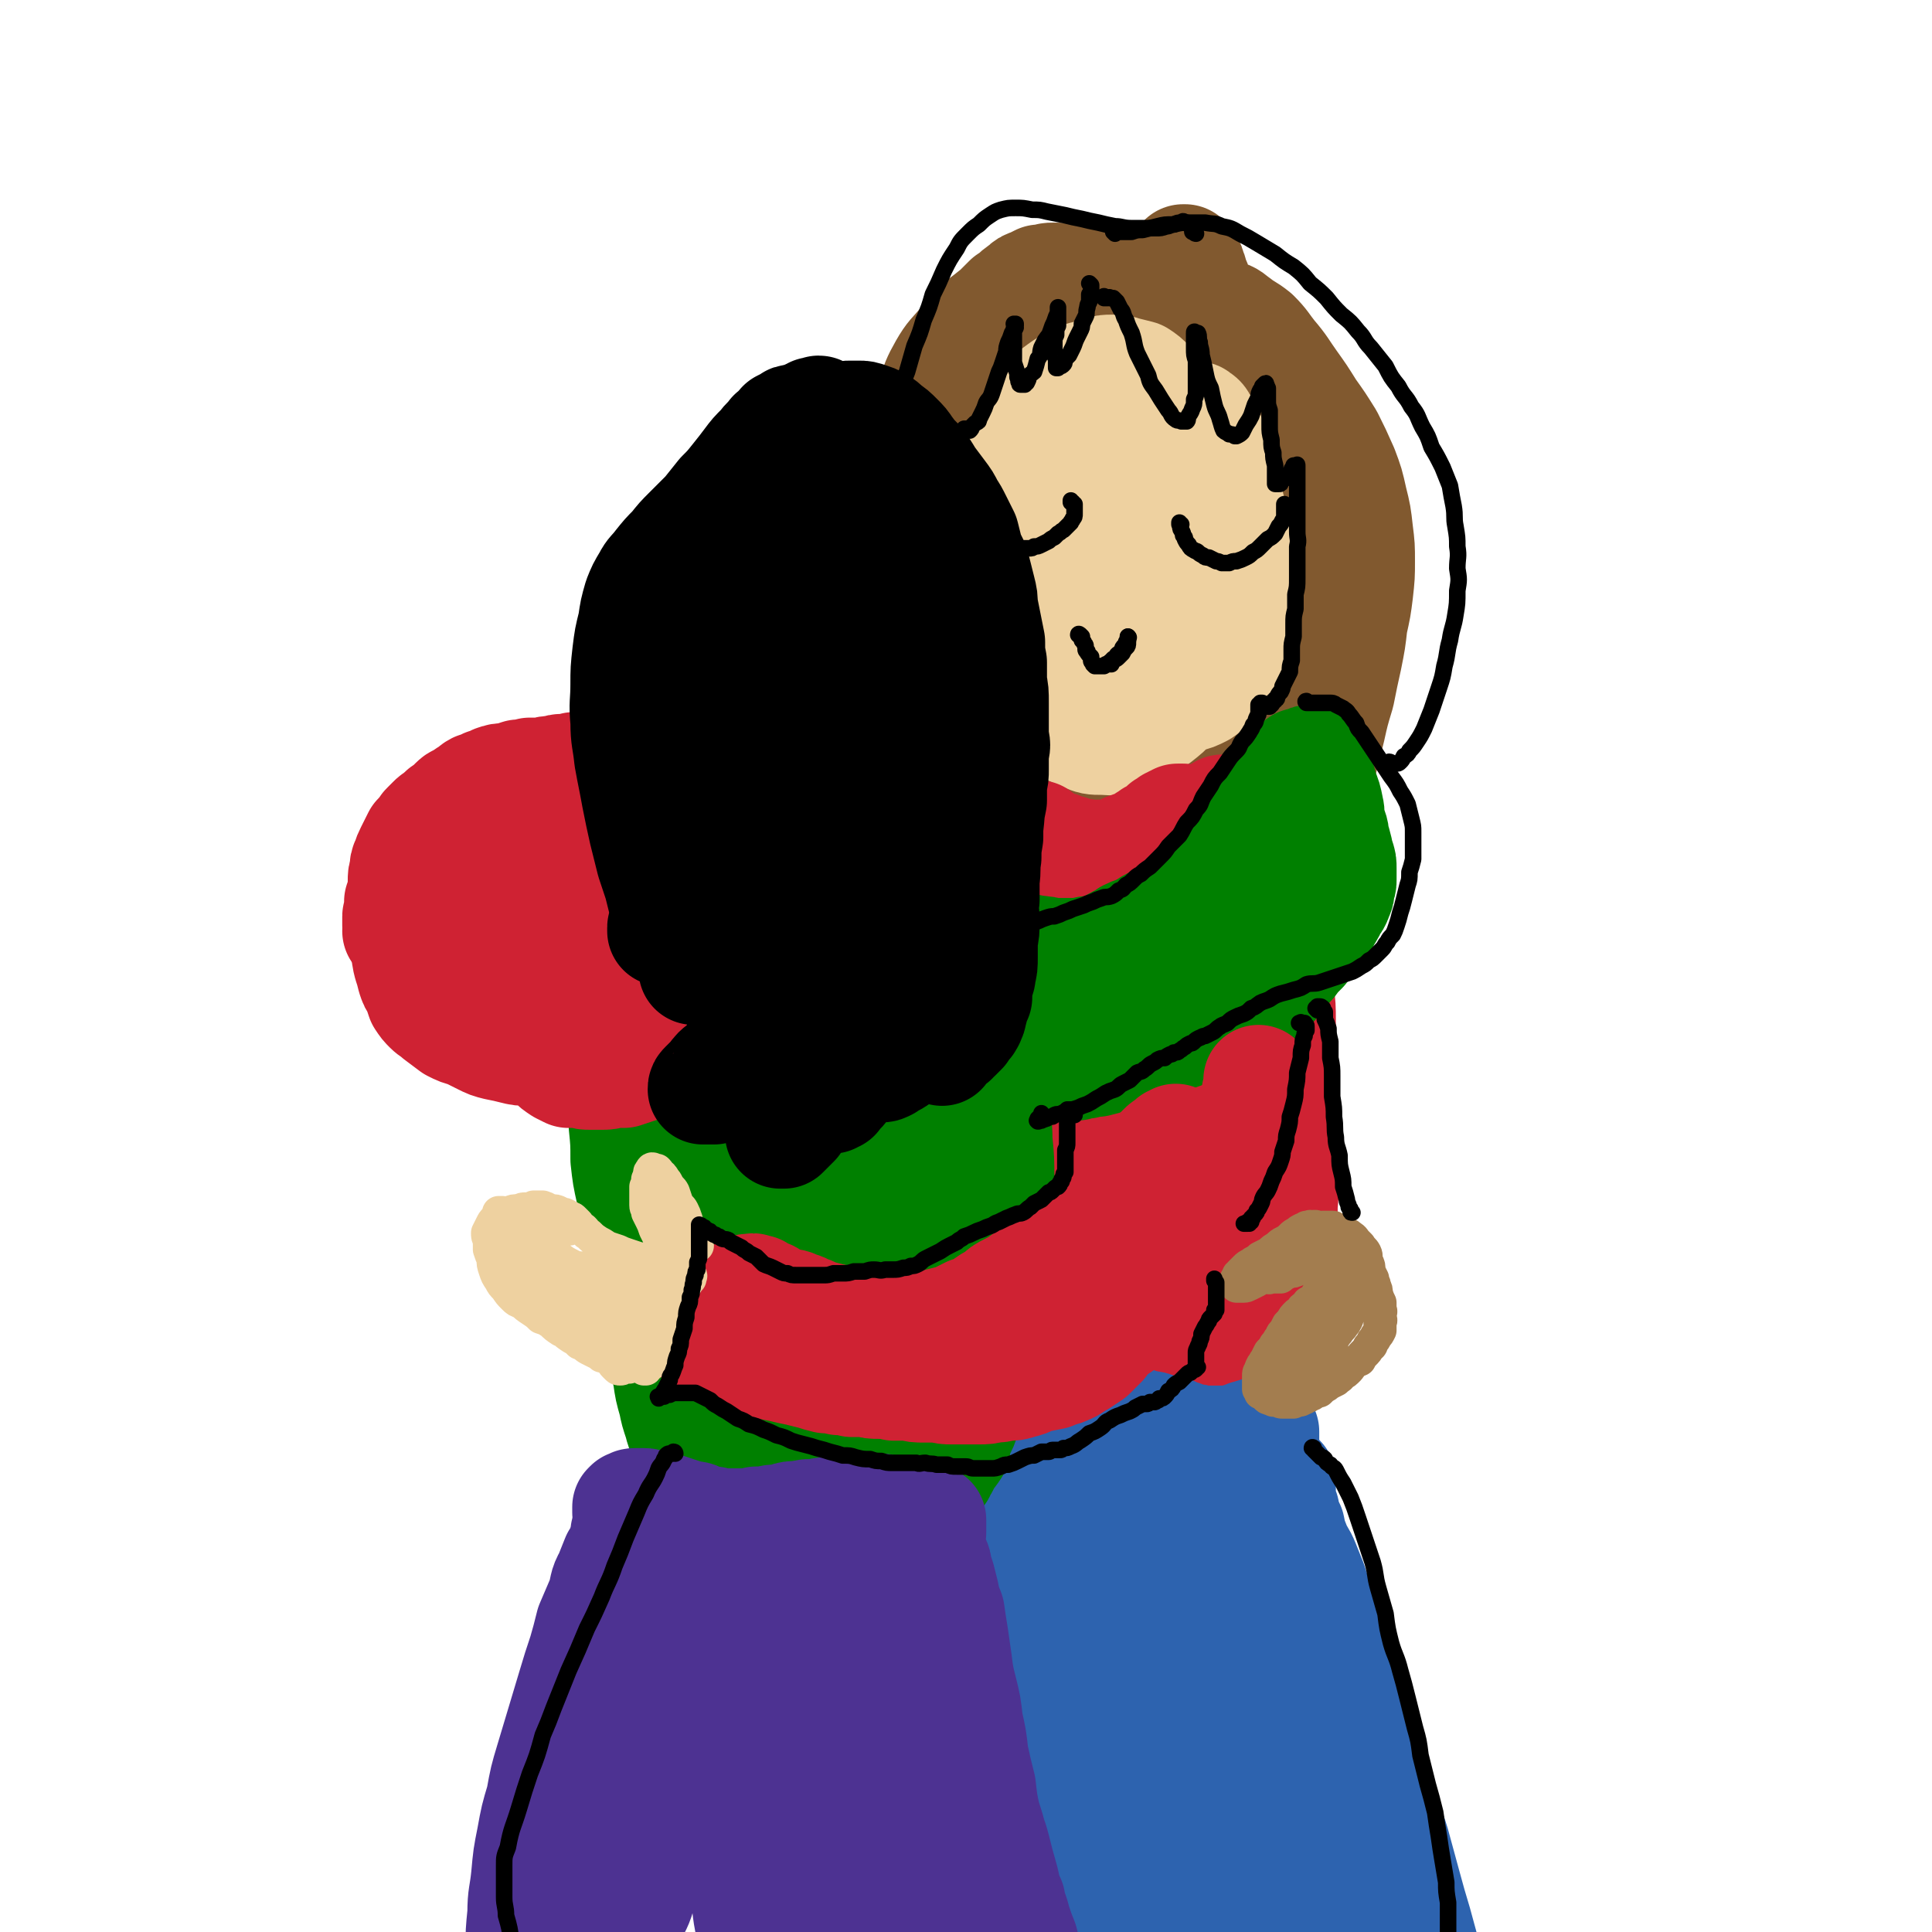 <svg viewBox='0 0 1050 1050' version='1.1' xmlns='http://www.w3.org/2000/svg' xmlns:xlink='http://www.w3.org/1999/xlink'><g fill='none' stroke='#81592F' stroke-width='60' stroke-linecap='round' stroke-linejoin='round'><path d='M596,154c0,0 0,-1 -1,-1 0,0 0,0 0,0 0,0 0,0 0,-1 0,0 -1,0 -1,0 0,0 0,0 -1,0 -1,1 -1,1 -1,2 -2,0 -2,0 -3,0 -2,1 -2,1 -4,1 -1,0 -1,0 -3,0 -2,0 -2,0 -4,0 -1,0 -1,0 -3,0 -1,0 -1,0 -2,0 -3,0 -3,0 -5,0 -2,0 -3,0 -5,0 -2,1 -2,1 -4,2 -3,1 -3,1 -5,3 -3,1 -3,1 -6,3 -3,3 -3,3 -6,6 -5,4 -5,4 -9,7 -5,6 -5,6 -10,11 -5,6 -6,6 -10,13 -4,7 -4,8 -7,16 -4,8 -4,8 -7,17 -3,10 -3,10 -5,20 -2,9 -1,9 -2,19 0,10 0,10 0,20 0,10 1,10 2,20 1,8 1,8 2,17 2,7 2,7 4,15 1,7 1,7 3,13 1,5 2,5 3,10 1,2 1,2 2,5 1,1 1,1 2,2 1,0 1,0 2,0 0,0 0,0 1,-1 0,-2 0,-2 1,-4 0,-5 0,-5 1,-9 1,-6 1,-6 2,-13 1,-8 1,-8 1,-15 1,-8 1,-8 2,-16 1,-8 1,-8 2,-17 1,-9 1,-9 1,-18 1,-10 1,-10 1,-20 1,-10 1,-10 2,-20 1,-10 1,-10 3,-21 2,-10 2,-10 5,-20 2,-8 2,-8 5,-16 2,-7 2,-6 6,-12 2,-5 2,-5 5,-10 3,-3 3,-3 6,-5 2,-2 2,-2 5,-3 2,-1 2,-1 4,-2 2,0 2,0 4,0 1,-1 1,-1 3,-1 1,0 1,0 3,0 0,0 0,0 1,1 0,1 0,1 0,2 0,2 0,2 -1,4 -1,4 -1,4 -3,7 -3,6 -3,6 -7,12 -4,8 -4,8 -8,17 -4,9 -4,9 -7,20 -4,11 -3,11 -6,23 -3,15 -3,15 -5,29 -3,16 -3,17 -4,33 -1,18 -1,18 -1,36 0,18 -1,18 1,37 2,17 3,17 5,34 3,13 2,13 5,27 2,11 3,11 6,22 2,7 2,7 5,15 2,4 2,4 4,9 1,1 1,2 2,3 0,0 1,0 1,0 1,-1 0,-1 0,-2 1,-2 1,-2 1,-4 1,-4 2,-4 3,-8 1,-8 1,-8 1,-16 1,-10 1,-10 2,-19 1,-11 1,-11 2,-22 1,-13 0,-13 1,-26 2,-15 2,-15 3,-30 1,-15 1,-15 3,-31 1,-15 1,-15 2,-29 1,-14 1,-14 2,-28 1,-13 1,-13 2,-26 2,-12 2,-12 3,-23 1,-10 0,-11 2,-21 2,-9 2,-9 5,-18 1,-6 1,-7 3,-13 1,-5 1,-5 3,-9 1,-3 2,-3 3,-5 1,-1 1,-1 1,-2 1,0 1,0 2,0 0,0 0,1 0,1 0,2 0,2 1,5 0,4 0,4 0,8 -1,7 0,7 -1,15 0,10 -1,10 -1,21 -1,12 -1,12 -1,25 1,13 1,13 2,27 1,15 1,15 2,30 2,17 2,17 3,34 2,16 2,16 4,33 1,16 0,16 1,31 1,13 2,13 2,26 1,10 1,10 1,19 -1,7 0,7 -1,14 -1,4 -2,4 -3,8 -1,1 -1,1 -2,2 0,1 -1,0 -1,0 -1,0 -1,0 -1,-1 -1,-1 -1,-1 -2,-3 0,-4 0,-4 -1,-8 0,-7 -1,-7 -1,-15 -1,-9 0,-9 0,-18 -1,-12 -1,-12 -1,-24 1,-15 1,-15 2,-29 0,-17 0,-17 1,-34 1,-17 2,-17 3,-35 0,-17 0,-17 1,-34 0,-14 0,-14 0,-29 1,-12 1,-12 2,-24 0,-9 0,-9 1,-19 1,-7 1,-7 2,-13 1,-3 1,-3 3,-5 0,-1 1,-2 2,-2 0,1 0,2 1,2 1,2 2,1 2,2 2,3 2,3 3,6 2,5 2,5 3,10 2,7 1,7 3,15 2,9 2,9 4,19 2,10 2,10 5,20 2,10 2,10 5,20 3,11 3,11 6,21 3,11 3,10 6,21 2,9 2,9 3,18 1,8 1,8 2,16 0,7 0,7 0,14 0,6 0,6 -1,12 -1,4 -1,4 -2,8 -1,2 -1,2 -2,4 -1,1 -1,0 -2,1 0,0 0,1 0,1 -1,0 -1,0 -1,0 0,0 0,0 0,0 0,-1 0,-1 0,-1 0,-3 0,-3 0,-6 0,-5 1,-5 1,-11 1,-7 1,-7 2,-15 1,-10 1,-10 1,-19 1,-11 1,-11 1,-23 1,-12 0,-12 0,-25 0,-13 1,-13 0,-26 -1,-13 -1,-13 -2,-25 -1,-11 -2,-11 -3,-21 -2,-9 -1,-9 -3,-17 -1,-7 -1,-7 -3,-13 -1,-5 -2,-5 -3,-10 -2,-4 -1,-4 -3,-8 0,-2 -1,-2 -2,-3 -1,-1 -1,-1 -1,-2 -1,0 -1,0 -1,0 0,0 0,0 0,0 0,0 0,0 0,0 0,1 1,1 1,2 1,2 1,1 2,3 1,3 0,3 1,6 1,4 2,4 3,8 2,5 2,5 3,11 2,6 2,6 4,13 3,8 4,8 6,17 3,8 2,8 4,17 3,8 3,8 6,16 2,8 2,8 3,16 2,9 3,9 4,17 1,8 0,8 1,16 0,8 0,8 0,16 0,6 0,6 0,13 -1,5 -1,5 -1,9 -1,4 -1,4 -1,8 0,1 -1,1 -1,3 0,1 0,1 -1,1 0,0 0,0 0,0 0,0 0,0 0,0 0,-2 0,-2 -1,-4 0,-3 0,-3 -1,-6 -2,-6 -2,-6 -4,-12 -3,-7 -3,-7 -5,-15 -3,-8 -3,-8 -6,-17 -3,-9 -3,-9 -6,-18 -3,-9 -2,-9 -5,-19 -3,-9 -3,-9 -5,-17 -2,-7 -2,-7 -4,-14 -1,-5 -1,-5 -2,-11 0,-5 -1,-5 -1,-9 0,-4 0,-4 1,-8 0,-3 1,-3 2,-5 2,-2 2,-3 4,-5 2,-2 2,-2 5,-3 2,-1 2,-1 4,-1 3,0 3,-1 6,0 3,0 3,0 6,2 4,1 4,2 7,4 5,4 5,3 10,7 5,5 5,6 9,11 6,7 6,8 11,15 5,7 5,7 10,15 5,7 5,7 10,15 4,8 4,8 8,17 3,8 3,8 5,17 2,8 2,8 3,17 1,8 1,8 1,16 0,8 0,8 -1,17 -1,8 -1,8 -3,17 -1,9 -1,9 -3,19 -2,9 -2,9 -4,19 -3,10 -3,10 -5,19 -2,8 -2,8 -4,16 -2,7 -2,7 -3,14 -1,5 -1,5 -2,11 0,3 0,3 -1,6 0,1 0,1 0,2 0,0 0,0 0,0 0,0 0,0 0,-1 0,-2 0,-2 0,-4 0,-5 0,-5 0,-10 -1,-7 -1,-7 -2,-14 -1,-8 -1,-8 -1,-17 -1,-11 -1,-11 -3,-22 -1,-12 0,-12 -2,-23 -1,-13 -1,-13 -3,-25 -2,-12 -2,-12 -3,-23 -2,-11 -2,-11 -4,-22 -2,-10 -2,-10 -4,-20 -2,-8 -2,-8 -4,-16 -2,-6 -2,-6 -5,-12 -1,-4 -2,-4 -4,-8 -1,-2 -1,-2 -3,-5 -1,-1 -1,-1 -2,-2 -1,-1 -1,-1 -2,-1 0,0 0,0 0,0 -1,1 -1,1 -1,2 -1,2 -1,2 -2,5 -1,3 -1,3 -1,6 -1,4 -1,4 -1,8 -1,5 -1,5 -1,11 0,6 0,6 1,12 0,7 1,7 3,14 1,7 2,7 4,14 1,7 1,7 3,14 1,7 2,7 3,14 1,6 1,7 2,13 1,6 1,6 2,12 0,5 0,5 0,10 0,4 1,4 0,8 0,3 0,3 -1,7 -1,3 -1,3 -2,6 -1,3 -1,3 -3,5 -1,3 -1,3 -3,5 -1,2 -1,2 -3,3 -1,1 -1,1 -2,3 -1,0 -1,0 -2,1 0,0 0,0 -1,1 0,0 0,0 0,0 -1,0 -1,0 -1,0 -1,0 -1,0 -1,0 0,0 0,-1 0,-1 0,0 -1,0 -1,0 0,0 0,0 0,0 0,-1 0,-1 0,-1 0,0 0,0 0,-1 0,0 0,0 0,-1 1,0 1,0 1,-1 1,-1 1,-1 2,-2 0,0 0,0 1,-1 1,-2 1,-2 1,-3 1,-1 1,-1 2,-2 0,-1 0,-1 1,-2 0,-1 0,-1 0,-2 0,-1 0,-1 0,-2 1,-1 0,-1 1,-2 0,-1 0,-1 1,-2 0,-1 0,-1 0,-2 1,0 1,0 1,-1 1,-1 1,-1 1,-2 0,0 0,0 1,-1 0,0 0,0 1,-1 0,0 0,0 0,0 0,-1 0,-1 0,-1 0,0 0,0 0,-1 0,0 0,0 0,0 0,0 0,0 0,0 -1,0 -1,0 -1,0 0,1 0,1 0,1 -1,2 -1,2 -1,4 -1,2 -1,2 -2,4 -1,3 -1,3 -2,6 -1,3 -1,3 -2,6 -1,2 -1,2 -2,5 -1,2 -1,2 -2,3 -1,1 -1,1 -1,2 -1,0 -1,0 -1,1 0,0 0,0 -1,-1 0,0 0,0 0,-1 0,-2 0,-2 0,-4 0,-2 -1,-2 0,-4 0,-3 0,-3 1,-5 0,-2 0,-2 0,-4 1,0 1,-1 1,-1 0,-1 1,-1 1,-1 1,1 1,1 1,2 1,4 1,4 1,7 1,5 1,5 2,10 1,6 1,6 2,11 1,6 1,6 2,11 1,5 1,5 2,10 1,4 1,4 2,8 1,3 1,3 3,7 '/></g>
<g fill='none' stroke='#EED1A0' stroke-width='60' stroke-linecap='round' stroke-linejoin='round'><path d='M639,242c0,0 -1,-1 -1,-1 0,0 1,1 1,0 1,-3 1,-4 2,-8 1,-2 1,-2 2,-4 1,-1 1,-1 2,-1 2,-1 2,-1 3,-1 2,-1 2,-1 3,0 2,1 2,2 3,4 2,2 2,2 3,5 2,5 2,5 4,9 1,6 1,6 3,11 1,6 1,6 3,12 1,7 1,7 3,13 1,8 1,7 3,15 1,7 1,7 2,14 1,8 1,8 1,15 1,7 1,7 0,14 0,6 0,7 -2,12 -2,6 -3,6 -6,10 -3,5 -3,5 -7,8 -3,4 -4,4 -8,7 -4,2 -4,2 -8,3 -4,2 -4,2 -9,4 -4,2 -4,2 -8,3 -5,2 -5,1 -10,2 -6,1 -6,1 -11,2 -6,1 -6,1 -12,1 -6,1 -6,1 -12,2 -6,0 -6,1 -11,0 -5,-1 -5,-2 -10,-4 -4,-1 -4,-1 -8,-4 -4,-2 -4,-2 -7,-5 -2,-3 -2,-3 -4,-7 -2,-4 -1,-5 -2,-9 -1,-6 -2,-6 -2,-11 -1,-7 -1,-7 -1,-14 -1,-8 -1,-8 0,-16 0,-8 -1,-8 1,-15 1,-9 1,-9 3,-17 1,-9 1,-9 3,-17 1,-8 1,-8 3,-16 2,-7 3,-7 6,-14 3,-6 2,-7 6,-13 2,-5 2,-5 6,-10 4,-4 4,-4 8,-8 4,-3 4,-3 9,-6 3,-2 4,-2 8,-3 3,-1 3,-1 7,-2 3,-1 3,-1 6,-1 4,0 4,0 7,1 4,1 4,1 8,2 3,2 3,2 6,5 4,3 4,3 7,6 3,3 3,3 6,6 3,4 2,5 5,9 2,5 3,5 5,10 3,6 3,6 5,12 2,6 2,6 4,13 2,8 2,8 3,17 0,5 0,5 0,11 0,7 0,7 -1,14 -1,6 -2,6 -4,13 -1,6 -1,6 -4,12 -2,6 -2,6 -5,11 -2,5 -2,5 -4,9 -3,6 -3,6 -6,11 -1,3 -1,3 -3,6 -3,4 -3,4 -6,7 -4,4 -3,4 -7,6 -3,2 -3,3 -7,4 -3,1 -3,1 -7,1 -3,0 -4,1 -7,0 -6,0 -6,0 -11,-2 -3,-2 -3,-2 -6,-5 -6,-4 -6,-4 -11,-10 -3,-3 -3,-3 -5,-7 -4,-6 -4,-6 -7,-13 -2,-5 -2,-6 -3,-12 -1,-5 0,-5 -1,-10 0,-7 0,-7 -1,-14 0,-7 0,-7 0,-14 1,-7 1,-7 2,-15 1,-9 1,-9 3,-18 2,-6 2,-6 4,-11 2,-7 2,-7 4,-14 2,-7 2,-7 5,-13 3,-5 3,-5 7,-10 3,-4 3,-4 6,-7 3,-2 3,-2 6,-4 3,-1 3,-1 6,-1 4,-1 4,-1 7,0 4,1 4,1 7,4 4,3 5,3 8,6 4,5 4,5 8,10 4,6 4,6 8,13 4,7 4,8 7,15 4,9 4,9 7,17 4,8 4,8 7,16 3,8 3,8 5,16 2,7 2,7 3,15 0,6 1,6 0,12 -2,9 -2,9 -5,17 -3,7 -3,7 -6,13 -3,5 -3,5 -7,10 -3,4 -2,4 -5,8 -5,4 -4,5 -9,9 -5,4 -5,4 -10,7 -7,4 -7,4 -14,6 -4,2 -5,1 -9,1 -5,0 -5,0 -10,-2 -5,-2 -5,-2 -9,-5 -3,-2 -4,-2 -7,-5 -5,-5 -5,-5 -10,-11 -4,-5 -4,-5 -6,-11 -3,-7 -2,-7 -4,-14 -2,-5 -1,-5 -2,-11 -1,-12 -1,-12 -2,-23 0,-10 0,-10 1,-19 1,-7 1,-7 2,-15 2,-8 2,-8 4,-17 3,-8 3,-8 7,-16 2,-5 3,-5 6,-9 6,-5 6,-6 12,-11 3,-2 3,-2 7,-3 6,-2 6,-2 13,-3 5,0 6,-1 11,0 4,1 4,1 8,3 6,2 6,2 11,6 6,5 6,6 11,13 4,4 3,5 5,10 3,8 4,8 6,17 2,8 2,8 4,17 2,11 2,11 2,22 1,8 1,9 -1,16 -1,6 -1,6 -4,11 -3,6 -3,7 -7,12 -4,5 -4,5 -9,9 -4,4 -4,4 -9,6 -6,3 -7,2 -13,3 -3,1 -3,1 -7,0 -4,0 -4,1 -9,-1 -4,-1 -4,-1 -8,-4 -6,-4 -6,-4 -10,-9 -4,-5 -4,-5 -7,-11 -3,-6 -4,-6 -6,-12 -2,-7 -2,-7 -2,-14 -1,-8 -1,-8 -1,-16 0,-6 -1,-6 0,-12 1,-9 1,-10 4,-19 2,-6 2,-6 6,-12 1,-4 1,-4 4,-7 3,-3 3,-4 6,-5 4,-3 4,-2 9,-3 3,-1 4,-1 7,0 4,1 4,2 7,4 3,3 4,3 6,6 4,5 4,5 6,11 3,6 2,7 4,13 1,8 1,8 2,16 1,8 1,8 0,16 0,6 0,6 -1,12 -1,7 -1,7 -3,14 -2,5 -2,5 -6,10 -3,4 -3,4 -7,7 -2,2 -3,2 -6,3 -2,1 -2,1 -4,1 -3,0 -3,1 -6,-1 -2,-1 -3,-1 -4,-4 -3,-3 -2,-3 -4,-7 -1,-4 -2,-4 -2,-8 -2,-8 -1,-8 -2,-16 0,-5 0,-5 0,-11 0,-7 0,-7 1,-15 1,-9 1,-9 4,-17 1,-5 1,-5 3,-10 1,-3 1,-3 3,-4 2,-2 3,-2 5,-3 2,0 2,-1 3,0 3,0 3,0 4,2 2,2 2,2 3,4 2,4 2,4 2,7 1,4 1,4 1,8 0,7 1,7 -1,15 -1,6 -1,6 -3,11 -3,6 -3,6 -6,11 -2,3 -2,3 -5,6 -2,2 -2,2 -4,4 -2,2 -2,2 -4,3 -2,1 -2,1 -3,1 0,0 0,1 -1,0 0,0 0,0 0,0 0,-1 0,-1 -1,-2 0,-2 0,-2 0,-3 0,-2 0,-2 0,-3 1,-1 1,-1 1,-3 0,-1 0,-1 0,-2 0,0 0,0 1,0 0,0 0,0 0,0 0,0 0,0 0,0 0,3 1,3 0,6 0,4 -1,4 -2,8 '/></g>
<g fill='none' stroke='#CF2233' stroke-width='60' stroke-linecap='round' stroke-linejoin='round'><path d='M565,456c0,-1 -1,-1 -1,-1 0,-1 0,0 0,0 0,-1 0,-1 0,-1 '/><path d='M575,461c0,0 -1,-1 -1,-1 1,0 2,0 3,1 2,0 2,1 4,1 2,1 2,1 4,2 2,1 2,1 5,1 3,1 3,1 6,2 3,0 3,0 6,0 4,0 4,1 7,0 3,0 3,0 6,-2 4,-1 4,-1 7,-3 4,-2 4,-2 7,-4 2,-2 2,-2 5,-4 2,-2 2,-2 4,-4 2,-1 2,-1 3,-2 1,-1 1,-1 2,-2 0,0 0,0 0,-1 0,0 0,0 0,0 -1,0 -1,0 -1,0 -1,0 -1,0 -2,0 -1,1 -1,1 -2,1 -1,1 -1,1 -2,1 -1,1 -1,1 -3,2 -1,1 -1,1 -3,3 -2,1 -2,1 -4,2 -1,1 -1,1 -3,2 -2,2 -2,2 -4,3 -2,1 -2,1 -4,1 -3,1 -3,1 -5,2 -2,1 -2,1 -4,2 -2,0 -2,1 -4,1 -1,0 -1,0 -2,0 -1,0 -1,0 -2,0 -1,0 -1,0 -1,0 -1,0 -1,0 -1,0 0,0 0,0 0,0 0,0 0,0 0,0 0,-1 0,0 0,0 0,0 1,-1 1,0 0,0 0,0 1,0 0,0 0,0 0,0 0,0 0,0 1,0 0,0 0,0 0,0 1,0 1,0 1,0 0,0 0,0 0,0 -1,0 -1,0 -1,0 -1,0 -1,0 -2,0 -1,0 -1,0 -1,0 -1,0 -1,0 -2,0 -1,0 -1,0 -3,0 -1,0 -1,-1 -2,-1 -2,0 -2,0 -4,0 '/><path d='M584,464c0,0 -1,-1 -1,-1 0,0 0,1 0,1 '/><path d='M582,464c-1,0 -1,-1 -1,-1 -1,0 -1,0 -1,0 -1,0 -1,0 -2,0 -2,-1 -2,-1 -3,-1 -2,0 -2,0 -4,-1 -1,0 -1,0 -2,-1 -2,0 -1,-1 -3,-1 -1,-1 -1,-1 -2,-2 -1,-1 -1,-1 -2,-1 -2,-1 -1,-1 -3,-1 -1,-1 -1,-1 -2,-1 0,0 0,0 0,0 -1,0 -1,0 -1,0 0,0 0,0 -1,0 0,0 0,0 0,0 0,0 0,0 0,0 0,0 0,0 -1,-1 0,0 0,0 -1,0 0,0 0,0 0,0 0,0 0,0 -1,0 0,0 0,0 0,0 0,0 0,0 0,0 0,0 0,0 0,0 -1,0 -1,0 -1,0 0,0 0,0 0,0 0,0 0,0 -1,0 0,0 0,0 0,0 0,0 0,0 0,0 0,0 0,0 0,0 0,0 0,0 0,0 0,0 0,0 0,0 0,0 0,0 0,0 0,0 0,0 0,0 '/><path d='M543,457c0,-1 0,-1 -1,-1 0,-1 0,-1 0,-1 -2,-1 -2,-1 -3,-2 -1,0 -1,0 -2,-1 0,0 0,0 -1,0 0,0 0,0 0,0 -1,0 0,0 -1,1 0,1 0,1 0,2 -1,0 -1,0 -2,1 -1,1 -1,1 -2,2 -2,1 -2,1 -3,2 -2,1 -2,1 -3,2 -1,1 -1,1 -3,2 -2,1 -1,2 -3,3 -3,1 -3,1 -5,2 -3,2 -3,2 -6,3 -4,2 -4,2 -7,4 -4,3 -4,3 -8,6 -4,2 -4,2 -8,4 -3,2 -3,2 -6,4 -3,2 -3,2 -5,5 -3,2 -2,2 -4,5 -1,3 -1,3 -3,5 -1,3 -1,3 -1,5 -1,3 -1,3 -1,5 0,2 0,2 -1,4 0,1 0,1 0,2 1,1 1,1 2,0 2,0 2,0 3,-1 4,-1 3,-2 6,-4 4,-3 4,-3 8,-6 5,-3 5,-3 10,-6 5,-4 5,-4 10,-7 6,-4 6,-4 11,-7 5,-2 5,-3 10,-5 5,-2 5,-2 10,-4 3,-2 3,-1 7,-2 3,-1 3,-1 6,-1 3,0 3,0 5,1 3,1 3,1 5,2 2,2 2,2 3,4 1,1 1,2 1,4 0,2 1,2 0,3 -1,3 -2,3 -4,5 -3,3 -3,3 -6,5 -4,3 -4,3 -8,5 -4,3 -4,3 -9,5 -4,3 -4,3 -8,5 -4,3 -4,3 -8,6 -2,2 -2,1 -4,4 -2,2 -2,2 -3,4 -1,1 0,1 -1,3 0,1 0,1 0,1 0,1 1,1 1,1 1,0 1,0 2,-1 3,-1 3,-2 5,-4 3,-3 3,-3 5,-5 4,-4 4,-4 7,-7 5,-4 5,-4 10,-8 4,-4 4,-4 9,-9 5,-4 5,-4 10,-9 5,-3 5,-3 10,-7 4,-2 4,-2 8,-4 3,-1 3,0 6,-1 1,0 2,0 2,0 1,1 1,2 1,4 1,2 1,2 1,4 0,3 0,3 0,6 0,4 0,4 -1,7 0,3 0,3 -1,6 -1,4 -1,4 -2,7 0,3 0,3 -1,6 0,2 0,2 0,4 0,0 -1,1 0,1 0,1 0,1 1,1 1,1 1,0 2,0 2,0 2,0 4,-1 3,-1 3,-1 6,-2 3,-3 3,-3 7,-5 4,-3 4,-3 8,-7 4,-4 4,-4 8,-8 5,-6 5,-6 9,-12 5,-7 5,-6 10,-13 4,-7 4,-7 8,-13 4,-6 4,-6 8,-12 3,-4 3,-4 6,-9 2,-2 2,-2 4,-4 1,-1 1,-1 2,-1 1,1 1,0 1,1 2,2 1,2 2,5 1,4 2,4 3,8 1,7 0,7 1,14 0,7 1,7 1,15 1,8 1,8 1,16 1,8 1,8 1,16 0,9 0,9 -1,17 -1,9 -1,9 -3,18 -1,9 -1,9 -3,17 -1,9 -2,9 -3,18 -1,8 -1,9 -2,17 0,5 0,5 -1,11 0,3 0,3 -1,7 0,2 0,2 -1,4 -1,0 -1,0 -1,0 0,0 -1,1 -1,0 0,0 0,0 0,-1 -1,-2 -1,-2 -1,-4 0,-5 0,-5 0,-10 0,-7 0,-7 0,-13 1,-8 1,-8 1,-17 1,-8 1,-8 1,-17 1,-9 1,-9 2,-18 0,-8 0,-8 0,-17 0,-7 0,-7 0,-13 0,-4 0,-4 0,-8 0,-1 0,-1 0,-2 0,0 0,-1 0,-1 0,0 0,1 0,1 0,1 0,1 0,2 -1,5 -1,5 -2,9 -1,8 -2,8 -3,16 -2,9 -1,9 -3,18 -1,10 -1,10 -3,20 -2,12 -2,12 -4,23 -2,13 -2,13 -3,25 -2,14 -2,14 -4,27 -2,12 -2,12 -4,23 -1,9 -1,9 -3,18 -2,5 -1,5 -4,10 -1,3 -1,3 -3,5 -2,2 -2,1 -4,2 -2,0 -2,0 -3,-1 -2,-1 -2,-1 -4,-3 -2,-5 -2,-5 -4,-9 -4,-8 -4,-8 -8,-17 -3,-10 -3,-10 -6,-21 -4,-12 -4,-12 -7,-25 -3,-14 -3,-14 -6,-27 -3,-15 -3,-15 -5,-29 -3,-13 -2,-13 -5,-27 -2,-10 -2,-10 -5,-20 -2,-7 -2,-7 -4,-14 -1,-4 -1,-4 -3,-7 0,-1 -1,-1 -1,-1 -1,0 0,1 0,2 0,4 0,4 1,7 1,7 1,6 2,13 1,11 1,11 2,21 2,10 2,10 4,21 1,11 2,11 3,22 2,12 2,12 3,23 2,11 2,11 4,22 1,9 1,9 2,18 1,7 1,7 1,13 0,4 1,4 -1,8 0,2 -1,2 -2,3 -2,1 -2,0 -4,0 -2,0 -3,0 -5,-1 -2,-2 -2,-2 -4,-5 -4,-4 -4,-4 -6,-8 -4,-7 -4,-7 -7,-14 -4,-8 -4,-8 -7,-17 -5,-10 -5,-10 -8,-20 -4,-11 -4,-11 -7,-22 -4,-12 -4,-13 -8,-25 -3,-11 -3,-11 -7,-22 -3,-9 -3,-9 -8,-17 -2,-5 -2,-5 -5,-9 -1,-2 -1,-2 -3,-3 0,0 0,0 0,1 0,3 0,3 0,7 0,7 0,7 0,15 1,11 1,11 2,22 1,12 1,12 3,24 2,12 2,12 4,24 3,12 3,12 7,24 3,10 3,10 6,21 2,8 2,9 4,17 1,5 1,5 2,11 0,2 1,3 0,5 0,1 -1,0 -2,0 -2,-1 -2,-1 -3,-3 -2,-2 -2,-2 -4,-6 -3,-5 -3,-5 -5,-10 -3,-7 -2,-7 -5,-14 -2,-9 -2,-9 -5,-17 -2,-10 -2,-10 -4,-19 -3,-11 -3,-11 -5,-21 -2,-11 -2,-11 -4,-22 -3,-10 -3,-10 -5,-20 -2,-8 -2,-8 -5,-16 -2,-5 -2,-5 -4,-10 -1,-2 -1,-2 -3,-4 0,0 0,0 0,1 -1,2 -1,2 0,5 1,5 1,5 2,11 2,10 2,10 4,20 3,12 3,12 7,24 4,14 3,14 8,27 5,16 5,16 11,31 6,16 6,16 13,31 7,15 7,15 14,30 6,12 6,12 13,24 5,8 5,8 10,16 2,3 2,3 4,6 1,1 1,2 1,2 0,0 0,-1 0,-2 0,-4 0,-4 0,-7 0,-5 0,-5 0,-11 0,-8 0,-8 0,-17 0,-9 0,-9 1,-19 1,-11 1,-11 1,-22 1,-13 1,-13 1,-26 1,-15 0,-15 2,-30 1,-15 1,-15 3,-29 1,-14 0,-14 1,-28 1,-12 2,-12 3,-23 1,-8 1,-8 2,-16 1,-4 0,-4 1,-7 1,-1 2,-2 2,-1 1,0 2,1 2,3 2,4 2,4 3,8 1,8 2,8 2,16 1,12 1,12 1,24 1,13 2,14 3,27 2,14 1,14 4,28 2,15 3,15 5,29 2,14 2,14 4,27 1,11 2,11 3,22 1,8 1,8 2,16 0,5 0,5 0,10 0,2 0,2 0,3 0,1 -1,1 -1,1 0,-1 0,-2 0,-3 0,-2 0,-2 0,-4 0,-5 0,-5 1,-10 1,-9 1,-9 2,-17 2,-11 1,-11 3,-23 1,-13 2,-13 3,-27 2,-16 1,-16 2,-31 1,-16 1,-16 2,-33 1,-14 1,-14 2,-28 0,-10 0,-10 0,-19 0,-6 0,-6 1,-11 0,-1 0,-2 0,-3 1,0 1,1 1,2 2,3 3,2 4,5 2,6 1,6 2,12 0,10 0,10 0,20 0,11 0,11 0,22 0,11 1,11 0,23 0,11 0,11 -1,23 -1,12 0,12 -1,23 -1,10 0,10 -1,19 -1,6 -1,6 -2,13 0,3 0,3 0,6 0,0 0,1 0,1 0,0 0,-1 0,-2 0,-2 0,-2 0,-4 0,-5 0,-5 0,-10 1,-7 1,-7 1,-15 2,-10 2,-10 3,-19 2,-12 2,-12 3,-23 2,-11 2,-11 4,-22 1,-12 0,-12 2,-23 1,-11 2,-11 3,-21 2,-11 1,-11 2,-21 2,-8 2,-8 4,-17 1,-6 1,-6 3,-12 2,-5 2,-5 3,-10 2,-4 2,-4 3,-7 1,-2 1,-2 3,-4 1,-1 1,-1 3,-2 1,0 1,-1 2,-1 1,-1 1,0 3,-1 0,0 0,0 1,0 1,0 1,0 2,0 0,0 0,0 1,0 1,-1 1,-1 2,-1 1,0 1,0 2,0 0,-1 0,-1 1,-1 1,0 1,0 1,0 0,1 0,1 0,2 1,3 1,3 1,6 0,5 0,5 0,11 1,7 1,7 1,15 1,9 1,9 2,18 1,11 1,11 2,21 2,11 2,11 4,22 1,12 1,12 1,24 1,12 1,12 1,25 0,12 1,12 0,25 0,12 -1,12 -2,24 -2,11 -2,11 -4,23 -1,9 -1,10 -3,19 -2,7 -2,7 -4,13 -1,5 -1,5 -4,9 -1,2 -1,3 -3,4 -1,1 -1,1 -2,1 -1,0 -2,0 -2,-1 -2,-2 -2,-3 -2,-5 -1,-6 -1,-6 -2,-13 0,-8 0,-8 0,-16 0,-10 0,-10 1,-20 1,-11 1,-11 2,-22 2,-12 2,-12 4,-25 2,-14 2,-14 5,-28 2,-13 2,-13 4,-26 2,-11 2,-11 4,-21 1,-7 1,-7 3,-13 1,-5 1,-5 2,-9 1,-3 1,-3 3,-5 0,-1 1,-1 2,-1 1,0 1,0 2,0 1,2 1,2 1,4 2,5 2,5 2,10 1,8 1,8 1,16 0,11 0,11 -1,21 -1,12 -2,12 -3,24 -2,13 -2,13 -4,26 -3,14 -3,14 -6,28 -2,14 -2,14 -4,28 -3,13 -3,13 -6,26 -2,12 -2,12 -5,24 -3,9 -3,9 -7,18 -3,8 -3,8 -7,14 -4,6 -4,6 -8,12 -3,4 -3,4 -7,8 -3,3 -3,3 -6,5 -2,1 -3,1 -5,2 -2,1 -2,1 -4,1 -3,0 -3,1 -5,-1 -4,-2 -3,-2 -6,-6 -3,-5 -3,-5 -5,-11 -3,-7 -3,-7 -5,-15 -2,-9 -2,-9 -4,-17 -1,-8 -2,-8 -3,-16 -2,-5 -1,-5 -3,-10 0,-3 0,-2 -1,-5 0,-1 0,-1 0,-2 0,0 1,0 1,0 0,0 0,1 0,1 1,2 1,2 1,3 0,4 0,4 0,7 0,4 0,4 0,9 -1,5 -1,5 -2,10 -1,5 -2,5 -3,10 -2,6 -2,6 -4,11 -2,4 -2,4 -4,9 -2,4 -2,4 -4,7 0,3 0,3 -1,6 0,2 0,2 0,3 0,2 0,3 1,4 1,2 1,2 3,3 2,1 2,1 4,1 3,1 3,1 6,1 3,-1 3,-1 6,-3 4,-2 4,-2 7,-6 4,-3 4,-3 8,-8 4,-5 4,-5 8,-10 3,-5 3,-5 6,-10 3,-5 3,-5 6,-9 2,-4 2,-4 4,-8 1,-2 1,-2 1,-4 1,-1 1,-1 1,-2 0,0 0,0 0,0 -1,-1 -1,0 -2,0 -1,0 -1,0 -3,0 -3,0 -3,0 -6,1 -4,2 -4,2 -7,4 -5,1 -5,1 -9,3 -5,1 -5,2 -10,3 -4,1 -4,1 -9,2 -4,1 -4,1 -9,2 -4,1 -4,1 -8,2 -3,0 -3,0 -7,1 -3,0 -3,1 -6,1 -2,0 -2,0 -4,-1 -1,0 -1,-1 -1,-2 -1,-2 -1,-2 -1,-4 0,-3 0,-3 1,-6 1,-4 1,-4 2,-9 2,-7 2,-7 3,-14 1,-7 2,-7 3,-15 2,-9 2,-9 3,-18 2,-10 2,-10 3,-20 2,-11 2,-11 4,-21 1,-9 0,-9 1,-19 1,-8 1,-8 1,-16 0,-6 0,-6 1,-12 0,-5 0,-5 0,-10 0,-4 0,-4 0,-8 0,-2 0,-3 0,-5 0,-1 0,-1 -1,-3 0,-1 0,-1 -1,-2 -1,-1 -1,-1 -2,-1 -2,-1 -2,-1 -4,-1 -2,-1 -2,-1 -5,-1 -3,0 -3,0 -5,0 -4,0 -4,1 -7,1 -3,0 -3,0 -7,0 -3,0 -3,0 -6,0 -4,-1 -4,-1 -7,-2 -3,-1 -3,-1 -6,-2 -3,-1 -3,-1 -6,-3 -2,-1 -3,-1 -5,-3 -2,-2 -2,-2 -4,-5 -1,-2 -2,-2 -3,-4 -2,-2 -2,-2 -3,-4 -1,-1 -1,-1 -2,-2 0,-1 -1,-1 -1,-1 -1,-1 -1,-1 -1,-1 0,0 0,0 0,0 0,1 0,1 0,2 0,3 -1,3 -1,5 0,4 0,4 0,7 -1,6 -1,6 -1,11 0,8 0,8 0,15 0,9 0,9 0,17 1,9 1,9 2,18 1,10 1,10 3,21 2,11 2,11 4,21 2,12 3,12 5,23 2,11 1,11 3,22 2,10 2,10 4,20 1,8 1,8 2,17 1,7 1,7 3,13 1,5 1,5 3,9 1,4 1,4 2,6 1,3 1,3 2,5 2,1 2,1 3,2 2,1 2,1 3,2 2,1 2,1 3,2 2,1 2,1 4,2 2,2 2,2 5,3 2,1 2,1 5,2 3,2 3,2 6,3 4,2 4,2 7,3 4,2 4,2 8,3 3,2 3,2 6,4 3,2 3,2 7,3 3,2 3,2 6,3 3,1 3,1 7,1 3,1 3,1 7,1 3,0 3,0 7,-1 4,-1 4,-1 8,-2 3,-1 3,-1 7,-2 4,-2 4,-1 7,-3 3,-1 3,-2 7,-3 3,-2 3,-1 6,-3 3,-2 3,-2 5,-4 3,-2 3,-2 5,-4 2,-2 2,-2 4,-4 3,-3 3,-3 5,-6 3,-3 2,-3 4,-7 2,-4 2,-4 4,-9 2,-5 2,-5 4,-11 2,-7 2,-7 3,-14 2,-8 1,-8 2,-16 1,-9 2,-9 3,-17 0,-9 0,-9 1,-18 0,-9 0,-9 0,-19 1,-9 1,-9 0,-19 0,-11 0,-11 0,-21 -1,-11 -1,-11 -2,-22 -1,-11 -1,-11 -2,-22 -1,-11 -1,-11 -2,-21 -1,-8 -1,-8 -2,-16 0,-8 0,-8 -1,-16 0,-7 0,-7 -1,-14 0,-7 0,-7 0,-13 -1,-6 -1,-6 -1,-12 -1,-5 -1,-5 -2,-10 0,-4 0,-4 -1,-8 0,-3 0,-3 0,-7 0,-3 -1,-3 -1,-6 0,-2 0,-2 0,-4 0,-1 0,-1 0,-2 0,0 0,0 0,0 1,0 1,0 1,0 1,1 1,1 2,1 1,2 1,2 1,4 1,3 1,3 2,6 0,5 0,5 1,10 1,7 1,7 1,13 1,9 1,9 2,18 1,10 1,10 1,19 1,12 2,12 3,23 1,12 1,12 2,23 2,12 2,12 3,24 1,12 1,12 2,23 0,12 1,12 1,23 1,9 1,9 0,19 0,7 0,7 -1,15 -1,7 -1,8 -3,15 -2,6 -2,6 -4,11 -3,6 -3,6 -6,11 -3,4 -3,4 -6,8 -3,4 -3,4 -7,7 -3,3 -3,3 -7,5 -2,2 -3,2 -5,3 -2,2 -2,2 -4,4 -1,0 -1,0 -3,1 -1,0 -1,0 -1,1 -1,0 -1,0 -1,0 0,0 0,0 0,0 0,0 0,0 0,0 0,0 0,0 1,0 0,0 0,0 0,0 0,-1 0,-1 0,-1 1,0 1,0 2,0 0,0 0,0 1,0 '/></g>
<g fill='none' stroke='#2D63AF' stroke-width='60' stroke-linecap='round' stroke-linejoin='round'><path d='M530,823c0,0 -1,-1 -1,-1 -2,0 -2,0 -3,0 -1,0 -1,0 -2,0 0,1 0,1 -1,2 0,2 0,2 -1,4 0,4 0,4 -1,7 -2,4 -2,4 -3,8 -2,5 -3,5 -5,10 -3,6 -2,6 -5,13 -3,9 -4,9 -7,17 -5,11 -5,11 -9,21 -5,14 -5,14 -9,28 -5,15 -6,15 -10,31 -5,17 -6,17 -10,35 -4,18 -4,18 -7,36 -3,17 -3,17 -4,34 -1,15 0,15 0,31 -1,14 -1,14 -1,28 0,11 0,11 0,22 0,8 0,8 0,16 0,5 0,5 0,10 0,3 0,3 -1,5 0,0 0,0 0,0 0,-1 0,-1 0,-1 0,-2 0,-2 1,-4 0,-4 0,-4 1,-8 2,-8 2,-8 3,-15 2,-11 2,-11 4,-22 3,-13 3,-13 5,-26 3,-15 3,-15 7,-31 4,-18 3,-18 8,-36 4,-20 4,-20 9,-39 5,-18 5,-18 10,-36 5,-15 5,-15 11,-30 5,-13 5,-13 10,-25 5,-11 5,-11 11,-21 4,-9 4,-9 9,-17 4,-6 4,-5 8,-11 2,-4 2,-4 5,-7 2,-2 2,-3 3,-5 1,-1 1,-1 2,-3 1,-1 1,-1 1,-1 0,0 0,-1 0,-1 0,1 0,1 0,1 -2,3 -2,3 -3,6 -3,6 -3,6 -6,12 -4,11 -4,11 -7,21 -3,13 -4,13 -6,26 -4,15 -4,15 -6,31 -2,17 -2,17 -3,35 -2,18 -2,18 -3,37 -1,19 -1,19 -1,38 -1,17 -1,17 -1,33 0,14 0,14 0,27 0,9 1,9 1,18 0,5 0,5 0,10 0,2 0,2 0,5 0,0 1,0 1,0 1,-2 1,-2 2,-4 2,-3 2,-3 4,-7 2,-8 1,-8 3,-16 3,-13 4,-13 6,-26 4,-15 4,-15 7,-30 3,-18 3,-18 6,-35 4,-21 3,-21 6,-41 3,-22 3,-22 6,-44 2,-23 2,-23 5,-45 1,-18 2,-18 3,-36 1,-11 1,-11 2,-22 1,-5 1,-6 2,-11 1,-2 1,-2 3,-3 1,-1 1,-1 2,-1 2,2 2,2 3,4 1,4 2,4 3,9 2,9 2,9 4,18 2,11 2,11 4,23 2,13 2,13 3,26 1,15 1,15 1,30 1,16 1,16 1,32 0,17 0,17 -1,33 0,14 0,14 -1,29 -1,11 0,11 -1,22 -1,8 -1,8 -2,16 -1,5 -1,5 -2,11 0,3 0,3 0,5 0,1 -1,1 -1,1 0,0 0,-1 0,-2 1,-4 1,-4 1,-7 1,-8 1,-8 2,-16 2,-13 2,-13 4,-25 1,-15 2,-15 3,-30 2,-12 1,-12 2,-25 3,-24 3,-24 5,-49 2,-20 2,-20 3,-41 2,-18 2,-18 3,-37 2,-12 2,-12 3,-24 1,-5 1,-6 3,-11 0,-1 1,-2 1,-2 1,0 1,1 1,2 1,3 1,4 1,7 1,9 2,9 3,17 1,14 1,14 2,27 1,15 1,15 2,30 2,15 2,15 4,30 2,15 2,15 3,31 2,16 2,16 3,32 2,15 2,15 4,30 1,14 1,14 3,28 2,11 2,10 3,21 1,5 1,5 1,11 0,1 1,2 0,3 0,1 -1,0 -1,0 -1,-2 -1,-3 -1,-5 -2,-6 -2,-6 -2,-12 -1,-9 -1,-9 -1,-19 -1,-13 -1,-13 -1,-26 0,-16 0,-16 0,-31 0,-17 0,-17 1,-34 0,-18 0,-18 0,-36 1,-17 0,-17 1,-35 0,-15 0,-15 1,-30 1,-13 1,-13 2,-26 1,-9 1,-9 3,-18 0,-3 0,-4 1,-6 1,-1 2,-2 2,-2 1,0 1,1 2,3 2,3 2,3 4,6 2,7 3,7 5,14 3,11 2,11 5,23 3,12 3,12 7,24 3,13 3,13 6,26 3,13 3,13 5,26 3,14 3,15 4,29 1,14 0,14 1,28 0,14 0,14 0,28 -1,13 -1,13 -2,26 -1,12 -1,12 -2,24 -1,9 -1,9 -2,18 0,6 0,6 -1,11 0,2 0,2 0,4 0,0 0,0 0,0 0,-1 0,-1 0,-2 0,-3 0,-3 0,-6 0,-7 0,-7 0,-14 -1,-12 -1,-12 -1,-23 0,-14 0,-14 -1,-28 0,-17 0,-17 -1,-33 -1,-18 -1,-18 -2,-37 -2,-18 -2,-18 -4,-37 -1,-17 -1,-17 -2,-34 -1,-14 -1,-14 -2,-28 0,-10 -1,-10 -1,-19 0,-6 0,-6 0,-11 0,-3 0,-3 0,-5 0,-1 0,-1 0,-2 1,0 1,0 2,1 1,0 1,-1 2,0 2,1 2,1 4,2 3,4 3,4 6,8 4,8 4,9 7,18 4,11 4,11 7,23 4,14 4,14 8,28 4,15 4,15 8,30 4,17 4,17 7,33 4,17 4,17 6,34 2,17 2,17 3,34 1,17 1,17 1,33 0,14 0,14 0,29 0,11 0,11 -1,23 -1,10 -1,10 -2,21 -1,8 -1,8 -3,16 0,6 0,6 -2,12 0,3 0,3 -1,5 0,1 0,1 0,1 -1,0 -1,-1 -1,-1 0,-4 1,-4 0,-8 0,-10 0,-10 0,-20 -1,-13 -1,-13 -2,-26 -2,-16 -2,-16 -4,-31 -2,-17 -2,-17 -4,-35 -2,-18 -2,-18 -5,-37 -2,-19 -2,-19 -4,-37 -2,-15 -3,-15 -5,-31 -1,-14 -1,-14 -2,-28 -1,-11 -2,-11 -2,-23 -1,-10 -1,-10 -1,-19 -1,-8 -1,-8 -1,-15 0,-6 0,-6 0,-11 0,-5 0,-5 0,-10 0,-5 0,-5 0,-10 0,-4 0,-4 0,-8 0,-3 0,-3 0,-5 0,-1 0,-1 0,-1 0,-1 0,-1 0,-1 0,0 0,0 0,0 0,1 0,1 0,2 0,3 0,3 0,6 0,7 0,7 0,15 2,11 2,11 4,22 3,13 4,13 7,26 4,14 4,14 8,28 4,14 4,14 9,29 4,13 4,14 9,27 4,13 4,13 9,25 4,10 4,10 7,21 4,9 4,9 7,19 3,9 3,9 6,18 1,7 1,8 2,16 0,7 1,7 0,15 0,7 0,7 -1,14 -1,6 -1,6 -3,12 -1,6 -2,6 -3,12 -2,4 -1,4 -3,9 -1,3 -1,3 -2,6 -1,2 -1,2 -2,3 0,1 0,1 -1,1 0,0 0,0 0,0 0,0 0,0 0,0 0,-1 0,-1 0,-2 0,-4 0,-4 0,-7 -1,-8 -1,-8 -2,-16 -1,-9 -1,-9 -1,-19 -1,-10 -1,-10 -2,-21 -2,-13 -2,-13 -4,-25 -1,-13 -1,-13 -2,-27 -2,-13 -2,-13 -4,-27 -2,-14 -2,-14 -4,-27 -1,-12 -1,-12 -4,-24 -1,-10 -1,-10 -3,-20 -2,-9 -2,-9 -4,-18 -2,-8 -2,-8 -4,-16 -2,-8 -2,-8 -4,-15 -2,-7 -2,-7 -4,-14 -2,-6 -2,-6 -4,-12 -2,-6 -2,-6 -4,-12 -1,-5 -1,-5 -2,-10 -1,-4 -2,-4 -3,-8 -1,-3 -1,-3 -2,-6 -1,-2 -1,-2 -2,-4 -1,-2 -1,-2 -2,-4 -1,-1 -1,-1 -2,-2 -1,-1 -1,-1 -2,-2 0,-1 0,-1 -1,-2 0,-1 0,-1 -1,-2 0,0 0,0 0,0 -1,0 -1,0 -1,0 0,-1 0,0 -1,0 0,0 0,0 0,0 0,0 0,0 -1,0 0,0 0,0 0,0 0,0 0,0 -1,0 0,0 0,0 0,0 -1,0 -1,0 -1,0 -1,0 -1,0 -1,0 -1,0 -1,0 -2,0 0,0 0,0 -1,0 -1,0 -1,0 -2,0 -1,0 -1,0 -3,0 -1,0 -1,0 -2,0 -2,0 -2,-1 -3,0 -3,0 -3,0 -6,0 -2,0 -2,0 -4,1 -3,0 -3,0 -6,1 -3,1 -3,1 -6,1 -3,1 -3,1 -5,1 -3,1 -3,1 -5,1 -3,1 -3,1 -5,1 -3,0 -3,0 -5,0 -3,0 -3,0 -5,0 -2,0 -2,0 -5,0 -2,0 -2,0 -5,0 -2,0 -2,-1 -5,-1 -2,0 -2,0 -5,0 -3,0 -3,0 -5,0 -3,0 -3,0 -6,0 -2,0 -2,0 -5,-1 -1,0 -1,0 -3,0 -2,0 -2,0 -3,0 -2,-1 -2,0 -4,-1 0,0 0,0 -1,0 -1,-1 -1,-1 -2,-2 -1,0 -1,0 -2,0 -1,0 -1,0 -2,0 -2,0 -2,0 -3,0 -1,-1 -1,0 -2,0 -1,0 -1,0 -2,0 -1,0 -1,0 -2,0 -1,0 -1,0 -2,0 -1,0 -1,-1 -2,-1 -1,0 -1,0 -1,0 -1,0 -1,0 -1,0 -1,0 -1,0 -2,0 0,0 0,0 -1,0 0,0 0,0 -1,0 -1,0 -1,0 -2,1 0,0 0,0 -1,0 -1,1 -1,1 -1,1 -1,1 -1,1 -2,1 0,1 0,1 -1,1 -1,1 -1,0 -2,1 0,1 0,1 -1,1 0,1 0,1 -1,1 0,1 -1,1 -1,1 0,1 0,1 -1,2 0,1 0,1 -1,1 0,2 0,2 -1,4 -1,2 -1,2 -1,4 -1,3 -1,3 -1,5 -1,4 -1,4 -1,7 -1,3 -1,3 -1,7 -1,3 -1,3 -1,5 -1,3 -1,3 -1,6 -1,2 -2,2 -2,5 -1,2 -1,2 -2,5 -1,2 -1,2 -2,5 -1,2 -1,2 -2,4 -1,3 -1,3 -2,5 0,3 0,3 -1,5 -1,3 -1,3 -1,6 -1,3 -1,3 -1,6 0,3 -1,3 -1,6 0,3 0,3 0,6 0,3 0,3 0,6 -1,3 -1,3 -1,6 0,2 0,2 0,4 -1,2 -1,2 -1,3 -1,1 -1,1 -1,3 -1,0 -1,0 -2,1 0,0 0,1 -1,1 0,0 0,0 0,0 -1,0 -1,0 -1,0 0,0 0,0 0,-1 0,0 0,0 0,-1 1,-2 1,-2 1,-4 2,-3 2,-3 3,-5 2,-4 2,-4 4,-7 3,-4 3,-5 6,-9 4,-5 4,-5 8,-11 5,-5 5,-5 9,-11 4,-6 4,-6 8,-12 4,-6 5,-6 8,-11 4,-5 4,-6 7,-11 4,-5 4,-5 8,-11 3,-5 3,-5 6,-10 2,-5 2,-5 5,-9 2,-4 2,-4 5,-7 2,-3 2,-3 5,-6 2,-2 2,-2 4,-4 2,-2 2,-2 4,-4 2,-1 2,-1 4,-3 1,-1 1,-2 2,-2 1,-2 2,-1 3,-2 2,-1 2,-1 3,-2 1,0 1,0 1,0 1,0 1,0 2,-1 0,0 0,0 0,0 1,0 1,0 2,0 0,1 0,1 1,1 1,0 1,0 2,1 1,0 1,0 2,0 1,1 1,1 2,1 2,1 2,1 3,1 2,1 2,0 4,1 2,0 2,0 4,1 2,0 2,1 4,1 2,1 2,1 5,1 2,1 2,1 5,2 2,1 2,1 5,2 3,0 3,0 5,1 3,0 3,0 6,0 2,0 2,0 5,0 2,0 2,0 5,0 2,0 2,0 4,-1 2,0 2,-1 4,-1 1,0 1,0 2,-1 1,0 1,0 2,0 1,-1 1,-1 2,-1 1,0 1,0 2,0 0,-1 0,-1 1,-1 1,0 1,0 1,0 0,0 0,0 0,0 0,0 0,0 1,0 0,0 0,0 0,0 0,0 0,1 0,1 0,0 0,0 0,0 0,1 0,1 0,2 0,1 0,1 0,2 0,2 0,2 0,3 0,2 0,2 1,4 0,3 0,3 1,5 1,3 1,3 1,6 1,3 1,3 2,5 1,4 2,4 3,7 2,4 1,4 3,8 1,5 1,5 3,9 1,5 1,5 3,10 2,5 3,5 5,10 2,5 2,5 4,10 2,6 2,6 4,12 2,6 2,6 4,12 2,7 2,7 4,14 2,7 2,7 4,15 2,7 2,7 4,15 2,8 2,8 4,16 2,7 1,7 3,14 2,7 1,7 3,14 2,7 2,7 4,14 2,6 2,6 4,13 1,7 1,7 3,15 2,7 2,7 4,15 2,8 2,8 4,15 2,9 2,9 3,17 2,8 2,8 4,17 1,7 1,7 3,15 2,7 2,7 3,14 1,7 1,7 2,14 1,6 1,6 2,12 1,5 1,5 1,10 1,5 1,5 2,9 0,3 0,3 1,6 0,1 0,2 0,3 0,1 0,1 0,1 0,0 0,0 1,0 0,0 0,0 0,0 0,-1 0,-1 0,-2 0,-3 1,-3 1,-6 0,-5 0,-5 0,-11 0,-8 1,-8 1,-15 0,-10 0,-10 -1,-19 -1,-11 -1,-11 -3,-21 -3,-11 -3,-11 -6,-21 -3,-11 -3,-11 -6,-22 -3,-10 -3,-10 -6,-21 -3,-11 -3,-11 -6,-22 -3,-10 -4,-10 -7,-20 -3,-9 -3,-9 -5,-18 -3,-9 -3,-10 -6,-18 -3,-8 -3,-8 -5,-16 -3,-7 -3,-7 -5,-14 -3,-6 -3,-6 -5,-13 -3,-5 -3,-5 -5,-10 -3,-5 -3,-5 -6,-9 -2,-4 -2,-4 -5,-8 -4,-3 -4,-3 -7,-7 -3,-3 -3,-3 -7,-7 -3,-3 -3,-3 -6,-7 -3,-3 -3,-3 -7,-5 -2,-3 -2,-3 -5,-6 -3,-2 -3,-2 -5,-4 -3,-2 -3,-2 -5,-4 -2,-2 -2,-2 -5,-4 -3,-2 -3,-2 -5,-4 -3,-2 -3,-2 -6,-4 -3,-2 -3,-2 -6,-4 -3,-2 -2,-2 -5,-5 -3,-2 -3,-1 -6,-3 -2,-2 -2,-2 -5,-4 -2,-1 -2,-1 -4,-2 -1,-1 -1,-1 -2,-2 -1,-1 -1,-1 -2,-2 -1,-2 -1,-2 -3,-3 -1,-1 -1,-1 -2,-2 -1,-1 -1,-1 -3,-2 -2,-1 -2,-1 -4,-2 -1,-1 -1,-1 -3,-2 -2,-1 -2,-1 -4,-2 -2,-1 -2,-1 -3,-2 -2,0 -2,0 -4,-1 -2,0 -2,0 -4,-1 -2,0 -2,0 -3,0 -2,-1 -2,-1 -4,-1 -3,-1 -3,-1 -6,-1 -2,-1 -2,-1 -5,-1 -3,0 -3,0 -6,0 -4,-1 -4,-1 -7,0 -3,0 -3,0 -7,0 -3,1 -3,1 -6,1 -2,1 -2,1 -4,2 -2,0 -2,0 -3,0 -2,1 -2,1 -3,1 -1,0 0,1 -1,1 -1,0 -1,0 -2,0 0,0 0,0 -1,1 0,0 0,0 0,0 -1,0 -1,0 -1,0 0,0 0,0 0,0 0,0 0,0 0,0 0,0 0,0 0,0 0,0 0,0 0,-1 1,0 1,0 2,-1 1,-1 1,-1 3,-2 1,-1 1,-1 2,-2 1,-1 1,-1 2,-1 2,-1 2,-1 3,-2 2,-1 2,-1 4,-1 1,-1 1,-1 3,-1 2,0 2,0 4,-1 2,0 2,0 4,0 3,0 3,0 5,0 3,0 3,0 6,0 3,0 3,0 7,0 3,1 3,1 7,2 4,0 4,0 7,1 4,0 4,1 7,1 4,1 4,1 7,1 4,0 4,0 7,1 4,0 4,0 8,0 3,0 3,0 6,1 3,0 3,0 6,1 3,0 3,0 6,1 3,0 3,0 6,1 3,0 3,0 6,1 3,1 3,1 7,2 3,1 3,1 6,2 3,1 3,1 5,2 2,1 2,1 5,3 2,1 2,1 4,2 2,1 2,1 3,3 2,1 2,1 4,2 2,1 2,1 3,3 1,1 1,1 2,3 '/></g>
<g fill='none' stroke='#000000' stroke-width='60' stroke-linecap='round' stroke-linejoin='round'><path d='M449,226c0,0 -1,-1 -1,-1 0,0 0,0 0,0 0,0 0,0 0,0 0,1 0,0 0,0 0,0 0,0 0,1 1,1 0,1 0,1 0,1 1,1 0,2 0,0 0,0 0,1 0,0 0,0 0,0 0,0 -1,0 -1,0 -1,0 -1,0 -1,1 -1,0 -1,0 -2,0 -1,1 -1,1 -2,1 -2,1 -2,1 -4,2 -3,1 -3,1 -5,3 -3,2 -3,2 -6,4 -3,3 -3,3 -7,6 -3,3 -3,3 -7,8 -4,4 -4,4 -7,9 -2,4 -2,4 -4,8 -4,9 -5,9 -8,18 -2,8 -1,9 -4,17 -2,9 -3,9 -4,17 -3,11 -2,11 -3,21 -2,11 -2,11 -3,22 -1,9 -1,9 -2,17 -1,11 -1,11 -2,21 -2,10 -2,10 -3,19 -1,6 -1,6 -2,11 0,4 0,5 0,9 -1,2 -1,2 -1,4 0,1 0,1 0,2 0,1 0,1 0,1 0,0 0,0 0,0 1,-1 1,-1 1,-2 1,-4 1,-4 2,-7 1,-5 2,-4 3,-9 3,-9 3,-9 5,-19 3,-8 4,-8 6,-17 3,-9 3,-9 6,-19 3,-10 3,-10 6,-20 3,-8 3,-8 6,-16 5,-13 4,-14 9,-27 4,-10 4,-10 8,-20 4,-10 4,-10 9,-19 3,-8 3,-8 8,-15 3,-5 3,-5 7,-10 2,-3 2,-3 5,-7 2,-2 3,-2 5,-4 1,-1 1,-1 2,-2 0,0 0,-1 0,-1 -1,1 -1,2 -1,3 -2,4 -2,4 -3,8 -2,6 -2,6 -5,12 -2,9 -3,9 -5,17 -3,11 -3,11 -5,22 -2,12 -2,12 -4,23 -2,13 -2,13 -3,26 -2,14 -2,14 -3,27 -1,13 -1,13 -1,27 -1,11 -1,11 -1,23 0,9 0,10 -1,19 0,6 0,6 -1,13 0,4 0,4 -1,8 -1,3 -1,3 -2,5 -1,2 -1,2 -2,2 0,0 0,0 0,0 0,0 0,0 0,0 1,-1 1,-1 1,-3 1,-4 1,-4 1,-7 1,-7 1,-7 2,-13 2,-9 2,-9 4,-17 1,-8 2,-8 4,-15 4,-13 4,-13 6,-26 3,-12 3,-12 5,-25 2,-13 1,-13 4,-27 2,-13 3,-13 6,-27 2,-11 2,-11 5,-23 2,-9 1,-9 3,-18 2,-7 3,-6 5,-13 2,-4 2,-4 4,-8 1,-2 2,-2 3,-2 1,-1 1,0 2,0 1,1 1,1 1,3 1,3 1,3 1,6 0,6 0,6 0,12 0,8 1,8 0,17 -1,7 -1,7 -2,15 -2,13 -2,13 -4,26 -2,13 -3,13 -4,25 -2,14 -1,14 -3,27 -1,13 -1,13 -2,27 -2,11 -2,11 -3,23 -1,10 -1,10 -2,20 -1,8 -1,8 -2,15 -1,4 -1,4 -2,8 -1,3 -1,3 -3,6 0,1 0,1 -1,2 -1,0 -1,0 -1,0 0,0 0,0 0,0 0,-1 0,-2 0,-3 0,-3 0,-3 1,-7 0,-5 0,-5 1,-11 1,-8 1,-8 2,-16 2,-10 2,-10 4,-20 1,-10 2,-10 3,-21 2,-13 1,-13 3,-25 1,-13 1,-13 2,-26 1,-10 0,-10 1,-21 1,-15 2,-15 3,-30 1,-10 1,-10 2,-21 1,-8 1,-8 2,-15 1,-4 1,-4 2,-8 1,-4 1,-4 2,-7 0,-1 1,-1 1,-1 1,0 1,0 2,0 1,1 1,1 2,2 2,3 2,3 3,6 1,4 1,4 2,9 1,7 0,8 1,15 1,9 1,9 2,18 0,9 0,9 1,18 1,10 1,10 1,19 1,11 1,11 1,21 0,11 0,11 0,22 -1,11 0,11 -1,22 -1,9 -1,9 -2,18 -2,9 -2,9 -3,17 -1,6 -1,6 -3,12 -1,6 -2,6 -3,10 -2,4 -2,4 -3,8 -1,1 -1,1 -2,2 -1,1 -1,1 -1,1 0,0 0,0 0,0 0,0 0,0 0,0 0,-1 0,-1 0,-2 0,-3 0,-4 0,-7 0,-4 0,-4 1,-8 0,-10 0,-10 1,-20 1,-10 1,-10 2,-20 1,-11 1,-11 2,-22 0,-12 0,-12 1,-24 0,-12 1,-12 1,-24 0,-11 0,-11 0,-22 0,-9 1,-9 1,-19 0,-8 0,-8 0,-16 0,-6 0,-6 -1,-12 0,-3 0,-3 0,-7 0,-2 0,-2 -1,-4 0,-1 0,-1 0,-2 0,-1 0,-1 0,-1 1,0 1,0 1,0 1,0 1,0 1,0 0,0 0,0 1,0 0,0 0,0 1,0 1,0 1,0 1,1 1,1 1,1 2,2 2,2 2,2 4,4 2,3 2,3 4,5 2,5 2,5 4,9 3,6 2,6 5,12 2,7 2,7 5,14 2,7 2,7 4,15 3,8 3,8 6,17 2,9 3,9 5,19 3,9 2,9 5,19 2,9 2,9 3,18 1,8 0,8 1,16 0,7 1,7 0,14 -1,7 -2,7 -5,13 -1,5 -1,5 -3,10 -2,5 -2,5 -3,9 -1,3 -1,3 -2,5 -1,2 -1,1 -3,2 0,1 0,1 -1,1 0,0 0,0 0,0 -1,-1 -1,-1 -1,-1 -1,-3 -1,-3 -2,-6 -1,-6 -1,-6 -2,-11 -1,-7 -2,-7 -3,-14 -1,-8 -2,-8 -2,-17 -1,-9 -1,-9 -2,-18 0,-12 0,-12 -1,-23 0,-11 -1,-11 -2,-23 -1,-12 0,-12 -2,-23 -1,-11 -1,-11 -2,-21 -1,-10 -1,-10 -3,-19 -1,-8 -1,-8 -3,-16 -1,-6 -1,-6 -3,-11 -1,-4 -1,-4 -3,-9 -1,-2 -1,-2 -3,-4 0,-1 -1,-1 -1,-2 0,0 0,-1 0,-1 0,0 -1,0 -1,0 1,0 1,0 1,1 0,0 0,0 0,1 1,2 1,2 1,3 1,2 1,2 2,4 1,3 1,2 3,5 2,3 2,3 3,6 3,3 3,3 4,7 3,5 3,5 5,9 3,6 3,6 5,12 3,5 2,5 4,11 4,10 4,10 7,20 3,9 3,9 5,19 3,10 4,10 5,20 2,10 1,10 3,20 1,10 2,10 2,19 1,9 1,9 1,17 0,8 1,8 0,15 0,8 -1,8 -3,15 -1,6 -1,6 -3,13 -2,6 -2,6 -5,13 -2,6 -3,6 -6,12 -2,5 -3,5 -5,10 -2,4 -2,4 -4,9 -1,3 -1,3 -2,7 -1,4 -2,3 -3,7 -1,4 -1,4 -1,7 -1,4 -1,4 -1,9 '/></g>
<g fill='none' stroke='#CF2233' stroke-width='60' stroke-linecap='round' stroke-linejoin='round'><path d='M217,507c0,0 -1,-1 -1,-1 0,0 0,0 0,0 1,-1 0,-1 0,-3 0,-1 0,-1 0,-2 0,-2 0,-2 0,-3 0,-1 1,-1 1,-3 0,-1 0,-1 0,-3 0,-1 0,-1 0,-2 1,-1 1,-1 1,-2 1,0 0,0 1,-1 0,-1 0,-1 0,-2 1,-1 1,-1 1,-1 0,-1 0,-1 1,-1 0,-1 0,-1 0,-2 0,0 0,0 0,0 1,0 1,0 1,-1 0,0 0,0 0,0 0,1 -1,0 -1,0 0,0 1,0 1,0 0,0 0,0 0,0 0,0 0,0 0,0 0,1 0,1 0,2 1,0 1,0 1,1 0,1 0,1 0,1 1,1 0,1 1,2 0,1 0,1 0,3 0,1 0,1 0,2 0,1 0,1 0,2 1,1 1,1 1,2 0,1 0,1 0,1 0,1 0,1 0,1 0,0 1,0 1,1 0,0 0,0 0,0 0,0 -1,-1 -1,-1 0,0 0,0 1,1 0,0 0,0 0,0 0,0 0,0 0,0 0,0 0,-1 -1,-1 0,0 1,0 1,1 0,0 0,0 0,0 0,0 0,0 0,1 '/></g>
<g fill='none' stroke='#008000' stroke-width='60' stroke-linecap='round' stroke-linejoin='round'><path d='M370,481c0,0 -1,0 -1,-1 0,0 0,1 0,1 1,0 0,-1 0,-1 0,0 0,0 0,0 0,0 0,0 0,0 0,0 0,0 0,0 -1,0 -1,0 -2,0 -1,1 -1,1 -2,2 -2,2 -2,1 -4,3 -2,3 -2,3 -3,7 -2,4 -2,4 -4,9 -2,5 -2,5 -4,10 -1,7 -1,7 -2,13 -2,8 -2,8 -3,16 -1,8 -1,8 -2,17 -1,9 -2,8 -2,17 -1,10 -1,10 -1,19 -1,9 -1,9 -1,18 1,10 1,10 1,19 1,9 1,9 3,18 1,8 1,8 3,16 2,6 2,6 4,12 1,4 1,4 3,8 1,1 1,1 3,2 0,0 0,0 0,0 0,0 0,0 1,0 0,-2 0,-2 0,-3 1,-4 1,-4 1,-7 1,-5 1,-5 2,-10 0,-5 0,-5 1,-11 0,-7 0,-7 1,-15 0,-8 0,-8 0,-17 0,-8 0,-8 0,-17 1,-9 1,-9 1,-17 1,-9 0,-9 1,-18 1,-9 1,-10 3,-18 2,-10 2,-10 5,-20 2,-9 2,-9 5,-18 3,-8 3,-8 6,-15 3,-7 3,-7 6,-13 3,-4 2,-4 5,-8 2,-3 2,-3 4,-5 1,-1 1,-1 2,-1 1,0 1,0 2,1 1,2 1,2 1,4 0,3 0,3 0,7 1,6 1,6 1,13 0,8 0,8 0,17 -1,11 -1,11 -1,22 -1,12 -1,12 -1,24 0,14 0,14 0,27 0,13 1,13 1,27 1,12 1,12 2,25 1,10 1,10 2,19 0,8 1,8 1,15 1,4 0,4 0,9 0,2 1,2 0,4 0,0 0,0 -1,0 0,-1 0,-1 0,-1 -1,0 -1,0 -1,-1 0,-2 0,-2 -1,-5 0,-4 0,-4 0,-8 0,-6 0,-6 1,-13 0,-7 0,-7 1,-15 1,-10 2,-10 3,-19 1,-11 1,-11 2,-22 2,-13 2,-13 3,-25 2,-13 2,-12 4,-25 2,-12 2,-12 3,-24 2,-8 1,-9 3,-17 1,-6 1,-6 3,-11 1,-3 1,-3 3,-6 2,-1 2,-1 4,-2 1,-1 1,-1 3,0 1,1 2,1 3,2 2,4 2,5 3,9 2,7 2,7 3,14 1,10 1,10 2,19 1,10 0,10 1,20 1,11 2,11 3,22 1,12 1,12 2,24 1,12 2,12 3,23 1,11 0,11 1,22 1,7 1,7 1,15 0,5 0,5 -1,9 0,3 0,3 -2,5 0,0 -1,0 -2,0 0,0 -1,0 -1,0 -1,0 -2,0 -2,-1 -1,-1 0,-2 -1,-4 0,-4 0,-4 -1,-8 0,-7 0,-7 0,-14 0,-9 0,-9 0,-18 1,-10 2,-10 3,-21 1,-11 1,-11 2,-22 2,-13 2,-13 4,-26 2,-13 2,-13 4,-26 2,-12 2,-12 4,-24 1,-7 1,-8 3,-15 1,-5 1,-5 3,-9 1,-2 1,-2 3,-4 1,0 2,-1 3,0 2,1 2,2 4,4 2,3 2,3 4,7 3,7 3,7 6,15 2,9 2,9 4,18 3,10 3,10 4,20 2,11 2,11 3,21 1,11 1,11 2,22 1,10 1,10 1,21 1,9 1,9 1,19 0,8 0,8 -1,16 0,5 0,5 -1,11 0,2 0,3 -1,5 -1,1 -1,1 -2,2 -1,1 -1,1 -2,2 0,0 0,0 -1,0 0,-1 0,-1 0,-1 -1,-2 -1,-2 -1,-4 -1,-4 -1,-4 -1,-8 0,-7 0,-7 0,-14 1,-9 1,-9 2,-18 0,-9 0,-9 1,-19 1,-12 2,-12 3,-24 1,-14 1,-14 2,-27 1,-14 0,-14 1,-27 0,-10 0,-10 1,-20 0,-7 0,-7 0,-14 0,-4 0,-5 1,-9 0,-2 1,-2 2,-3 1,-1 2,0 3,0 2,1 2,1 3,3 2,2 1,3 2,6 2,6 2,6 4,12 2,8 3,8 5,16 2,9 2,9 3,19 2,10 2,10 4,21 1,10 2,10 3,21 1,11 1,11 2,21 1,11 2,11 2,21 1,10 1,10 1,21 0,10 0,10 -1,20 -1,10 -2,10 -3,20 -2,10 -2,10 -4,19 -1,9 -1,9 -2,18 -1,7 -1,7 -2,15 -1,7 -1,7 -2,14 -1,7 -1,7 -2,14 -2,5 -1,6 -3,11 -1,4 -2,4 -4,8 -1,4 0,4 -1,7 -2,3 -2,3 -4,5 -1,2 -1,2 -2,4 0,1 -1,1 -1,2 -1,1 -1,1 -1,2 -1,1 -1,1 -2,1 0,1 0,1 -1,1 -1,0 -1,0 -2,1 -1,0 -1,0 -2,0 -1,0 -1,0 -3,0 -2,0 -2,0 -5,1 -2,0 -2,0 -5,0 -3,-1 -3,0 -7,-1 -4,0 -4,0 -7,-1 -5,0 -5,0 -9,-1 -5,0 -5,0 -10,-1 -6,0 -6,0 -11,-1 -6,0 -6,0 -11,0 -6,0 -6,0 -11,0 -6,-1 -6,-1 -11,-1 -5,0 -5,0 -9,-1 -4,0 -4,0 -9,0 -3,-1 -3,-1 -6,-1 -3,0 -3,0 -6,0 -2,-1 -2,-1 -4,-2 -2,-1 -2,-1 -3,-2 -2,-2 -2,-2 -3,-5 -2,-3 -1,-3 -2,-6 -2,-4 -2,-4 -3,-8 -2,-6 -2,-6 -3,-11 -2,-7 -2,-7 -3,-14 -2,-9 -2,-9 -3,-18 -2,-10 -2,-10 -4,-19 -1,-11 -1,-11 -2,-21 -2,-11 -2,-11 -2,-22 -1,-10 -1,-10 -1,-20 -1,-10 -1,-10 -1,-20 0,-8 0,-8 0,-16 0,-6 0,-6 0,-12 0,-5 0,-5 1,-10 0,-3 0,-3 1,-5 0,-2 0,-2 1,-3 1,-1 2,-1 3,-1 1,0 1,0 2,1 2,2 2,2 4,5 2,5 2,5 3,10 2,8 2,9 4,17 2,10 2,10 4,20 3,12 3,12 5,24 3,13 3,13 6,27 2,14 2,14 5,28 3,14 4,14 7,27 3,10 3,10 6,20 2,7 3,7 5,14 1,4 1,4 2,8 0,1 0,1 1,2 0,0 0,0 1,0 0,0 0,0 0,0 0,-1 0,-1 0,-2 1,-3 1,-3 2,-6 3,-5 3,-5 5,-11 3,-7 3,-7 6,-14 4,-9 4,-9 8,-17 4,-9 3,-9 7,-19 5,-9 5,-9 9,-19 4,-8 3,-8 8,-16 3,-6 3,-6 8,-11 2,-4 2,-4 5,-7 2,-1 2,0 3,-1 1,0 2,0 2,1 0,1 0,1 0,3 -1,5 0,5 -1,9 -1,8 -1,8 -3,15 -1,8 -1,8 -3,16 -3,8 -3,8 -5,16 -3,9 -2,9 -5,17 -2,6 -2,6 -5,12 -2,4 -2,5 -5,8 -2,3 -2,3 -5,5 -2,2 -2,2 -4,3 -1,0 -1,0 -2,0 -1,0 -2,0 -2,-1 -1,-2 0,-2 0,-4 0,-3 -1,-4 0,-7 2,-5 2,-5 4,-10 3,-6 3,-6 6,-11 4,-7 3,-7 8,-12 4,-6 4,-6 9,-11 5,-4 5,-4 11,-7 4,-2 4,-2 9,-3 5,-1 5,-1 9,-1 4,0 4,1 8,2 3,2 3,2 5,4 3,3 3,3 5,6 1,4 1,4 2,8 1,6 0,6 0,11 0,6 0,6 -1,11 -1,5 -1,5 -4,11 -2,5 -2,5 -5,10 -3,5 -3,5 -7,10 -3,4 -3,5 -7,8 -3,3 -3,3 -7,5 -2,1 -2,1 -5,1 -2,1 -2,1 -4,1 -1,0 -1,0 -2,0 -2,-1 -2,-1 -3,-3 -1,-3 -1,-3 -1,-7 -1,-4 -2,-4 -2,-9 0,-6 0,-6 1,-11 1,-5 1,-5 3,-10 2,-5 2,-5 4,-9 2,-3 2,-3 5,-6 1,-2 1,-2 3,-3 2,-1 2,-1 4,-1 2,0 3,0 4,1 2,1 2,1 4,4 1,2 1,2 2,4 1,4 2,4 2,7 1,3 1,3 1,7 1,3 1,3 0,7 0,3 0,3 -1,6 -1,3 -2,3 -3,5 -1,2 -1,2 -3,4 -1,2 -1,2 -3,3 -1,0 -1,0 -2,1 -1,0 -1,0 -2,0 0,0 0,0 -1,0 0,0 0,0 -1,-1 0,0 0,0 0,-1 -1,-1 -1,-1 -1,-1 0,-1 0,-1 0,-2 1,-1 1,-1 1,-2 '/><path d='M504,495c0,0 -1,-1 -1,-1 0,0 0,0 0,0 0,-1 0,-1 0,-2 0,0 1,0 1,-1 1,0 1,0 2,0 1,1 1,1 2,1 1,1 0,2 1,3 1,1 1,1 2,2 2,2 2,2 4,5 1,1 1,2 3,3 2,1 2,1 3,2 4,3 4,3 8,5 3,1 3,1 6,2 2,0 2,0 5,1 2,0 2,0 4,1 1,0 1,0 3,0 3,0 3,0 5,0 2,0 2,-1 4,0 2,0 2,0 4,0 3,1 3,0 5,1 3,0 3,0 6,1 3,0 3,0 7,0 3,0 3,0 6,0 3,0 3,0 7,-1 3,0 3,0 6,-1 3,-1 3,-1 6,-2 3,-2 3,-2 5,-3 3,-1 2,-1 5,-3 2,-1 2,-1 5,-2 2,-1 2,-1 4,-2 3,-2 3,-2 5,-3 2,-1 3,-1 5,-2 2,-1 2,-1 4,-3 2,-1 2,-1 4,-3 3,-2 3,-2 5,-4 2,-1 2,-1 4,-2 2,-2 2,-1 5,-4 2,-2 2,-2 4,-4 3,-3 3,-3 5,-6 2,-2 3,-2 4,-4 2,-3 2,-3 3,-5 2,-3 2,-3 3,-5 1,-2 1,-2 2,-3 2,-2 2,-2 3,-4 3,-3 3,-2 5,-5 1,-1 1,-1 2,-3 2,-2 3,-1 5,-4 1,-1 1,-1 2,-2 2,-2 1,-2 3,-5 1,-2 1,-2 2,-4 1,-1 1,-1 2,-2 1,-3 1,-3 2,-6 1,-1 1,-1 2,-2 0,-1 0,-1 1,-2 1,-1 1,-1 2,-1 0,-1 0,-1 0,-1 1,-1 2,0 3,-1 1,0 1,0 1,0 1,-1 1,-1 3,-1 0,0 0,0 0,0 1,-1 1,0 1,0 0,0 0,0 0,0 0,0 0,0 1,0 0,0 0,1 0,1 1,2 1,2 1,4 1,2 1,2 1,4 1,3 1,3 2,7 2,5 2,5 3,10 1,4 0,4 1,8 1,4 2,4 2,8 1,3 1,3 2,7 0,2 0,2 1,4 1,3 1,3 1,6 0,3 0,3 0,6 0,2 0,2 -1,4 0,3 0,3 -1,5 -1,3 -1,3 -3,5 -1,3 -1,3 -3,6 -2,4 -2,4 -4,7 -3,3 -3,3 -5,6 -2,2 -2,2 -4,5 -2,2 -2,2 -4,4 -2,3 -2,3 -4,5 -3,4 -3,4 -6,7 -2,3 -2,3 -4,5 -3,3 -3,3 -5,5 -2,2 -2,2 -5,4 -4,3 -4,3 -8,5 -4,2 -4,3 -7,4 -4,2 -4,2 -8,3 -3,1 -3,0 -7,1 -3,1 -3,1 -6,2 -2,1 -2,1 -5,2 -3,1 -3,1 -5,1 -3,1 -3,1 -6,2 -2,1 -2,1 -5,2 -3,1 -3,1 -7,3 -3,1 -3,1 -7,2 -3,1 -3,1 -6,2 -3,1 -3,1 -7,2 -3,0 -3,0 -6,1 -3,0 -3,0 -5,1 -1,0 -1,0 -3,0 -2,0 -2,0 -4,0 -1,-1 -1,-1 -3,-1 -2,0 -2,0 -5,-1 -2,0 -2,0 -5,-1 -3,-1 -3,-1 -5,-1 -3,-1 -3,-1 -6,-2 -2,0 -2,0 -4,-1 -1,-1 -2,0 -3,-1 0,-1 0,-1 -1,-2 0,0 0,0 0,0 0,-1 0,-1 1,-1 0,-1 0,-1 1,-1 1,-1 1,-1 2,-1 2,-1 2,-1 5,-2 3,-1 3,-1 6,-3 5,-1 5,-1 9,-3 6,-2 6,-2 12,-4 6,-3 6,-3 12,-6 7,-3 7,-3 13,-6 6,-4 6,-4 13,-7 6,-3 6,-3 12,-7 5,-3 5,-3 10,-6 5,-2 5,-2 9,-4 4,-2 4,-1 8,-3 3,-1 3,-1 6,-2 2,0 2,0 4,-1 1,0 1,0 3,-1 1,0 1,0 2,0 0,0 0,0 0,0 -1,0 -1,0 -1,0 -1,0 -1,0 -3,1 -2,0 -2,0 -5,1 -3,1 -3,2 -6,3 -4,2 -4,2 -8,3 -5,3 -5,2 -10,5 -4,2 -4,2 -9,4 -5,3 -5,3 -9,5 -4,3 -4,3 -8,6 -4,2 -4,2 -7,4 -3,2 -3,2 -6,4 -1,1 0,1 -2,2 -1,1 -1,1 -2,1 0,0 -1,1 0,1 0,0 0,0 0,0 1,-1 2,-1 3,-1 3,-2 3,-2 6,-4 4,-2 4,-2 8,-5 4,-2 4,-2 9,-5 5,-3 5,-3 11,-6 5,-4 5,-4 10,-6 6,-3 6,-3 11,-6 5,-3 5,-2 10,-5 5,-3 5,-3 9,-7 4,-3 4,-3 7,-6 5,-4 5,-4 10,-9 3,-3 3,-3 6,-6 2,-2 2,-2 4,-4 1,-2 1,-2 3,-4 0,-1 0,-1 1,-2 0,0 0,0 0,0 0,0 -1,0 -1,0 -1,0 -1,0 -1,0 -2,0 -3,-1 -4,0 -3,1 -3,1 -6,2 -4,2 -3,2 -7,4 -3,1 -3,1 -7,3 -3,1 -3,1 -6,3 -4,2 -4,2 -8,4 -3,3 -3,3 -7,6 -4,3 -4,2 -8,5 -4,3 -4,3 -7,6 -4,2 -4,2 -7,5 -3,3 -3,3 -6,5 -2,3 -2,3 -5,6 -2,3 -2,2 -5,5 -2,2 -2,3 -3,5 -3,4 -3,4 -5,7 -1,2 -1,2 -2,4 '/><path d='M363,497c-1,0 -1,-1 -1,-1 -1,0 0,0 0,0 0,0 0,0 0,0 0,0 0,0 0,0 0,-1 0,-1 0,-1 0,-1 0,-1 -1,-1 0,0 0,0 0,-1 0,0 0,0 0,0 -1,-1 -1,-1 -1,-1 0,0 0,0 0,0 0,0 0,0 0,0 0,0 0,0 0,0 0,0 0,0 -1,0 0,0 0,0 0,0 1,0 0,0 0,0 0,0 0,0 0,0 0,0 0,0 0,0 1,0 0,0 0,0 0,0 0,0 0,0 0,0 0,0 0,0 1,0 0,0 0,0 0,0 0,0 0,0 0,0 0,0 0,0 1,0 0,0 0,0 0,-1 0,0 0,0 0,0 0,0 0,0 0,1 0,1 0,1 0,0 0,0 0,1 0,0 0,0 -1,1 0,0 0,0 0,0 '/></g>
<g fill='none' stroke='#CF2233' stroke-width='60' stroke-linecap='round' stroke-linejoin='round'><path d='M320,423c0,0 0,0 -1,-1 0,0 1,1 1,1 0,0 1,0 1,-1 0,0 0,0 0,-1 0,0 0,0 0,0 0,0 0,0 0,0 0,-1 -1,0 -1,0 -1,0 -1,-1 -1,0 -1,0 -1,0 -2,0 -1,1 -1,1 -1,2 -1,0 -1,0 -1,0 0,0 0,0 0,0 0,0 0,0 0,0 0,0 0,0 0,1 0,0 0,0 0,0 0,0 -1,-1 -1,-1 0,0 1,0 2,0 0,0 0,0 1,0 0,-1 0,0 1,-1 0,0 0,0 0,0 0,0 0,0 0,0 0,1 -1,0 -1,0 0,0 1,0 1,0 0,0 0,1 0,1 -1,0 -1,0 -2,1 -1,0 -1,0 -2,1 -1,0 -1,0 -2,1 -1,0 -1,0 -2,1 -1,0 -1,0 -1,0 -1,1 -1,0 -1,0 0,1 0,1 0,1 0,0 0,0 0,0 0,0 0,0 -1,0 0,0 0,0 0,0 0,0 0,0 -1,0 0,1 0,1 -1,1 -1,1 -1,1 -2,2 -2,1 -2,1 -3,2 -2,1 -2,1 -4,2 -1,1 -1,2 -2,3 -2,2 -2,2 -4,3 -1,2 -1,2 -3,3 -2,2 -2,2 -4,3 -1,2 -1,2 -3,4 -2,2 -2,2 -4,4 -2,2 -2,2 -4,4 -3,3 -3,3 -5,5 -2,2 -2,2 -4,5 -1,1 -1,1 -3,3 -1,2 -1,2 -3,4 -1,1 -1,1 -1,2 -1,1 -1,1 -2,2 -1,1 0,1 -1,2 0,2 0,2 -1,3 0,1 0,0 0,1 -1,1 -1,1 -1,2 0,1 0,1 0,3 0,1 0,1 0,3 0,2 0,2 0,4 1,2 1,2 1,4 1,2 1,2 2,5 0,2 0,2 1,5 1,2 1,2 1,5 1,2 1,2 2,4 0,2 0,2 1,4 0,2 0,2 0,4 1,2 1,2 1,4 1,2 1,2 2,4 1,2 0,2 2,5 1,2 1,2 3,5 2,2 2,2 4,4 3,3 3,3 5,6 3,2 3,2 6,5 3,3 3,3 6,6 3,3 3,3 6,5 3,2 3,2 6,4 2,2 2,2 5,4 2,1 2,1 4,2 3,0 3,0 6,0 3,1 3,1 6,1 3,0 3,0 6,0 3,0 3,0 6,-1 3,0 3,0 6,0 3,-1 3,-1 6,-2 3,-1 3,-1 6,-2 2,-2 2,-1 5,-3 2,-2 2,-2 4,-3 2,-2 2,-2 4,-4 2,-2 2,-2 4,-4 2,-2 2,-2 4,-4 1,-2 1,-2 2,-3 1,-2 1,-1 2,-3 0,0 0,-1 0,-1 0,-1 0,-1 0,-2 0,0 0,0 0,0 -1,-1 -1,0 -3,0 -2,0 -2,-1 -4,0 -2,0 -2,0 -4,1 -3,1 -3,1 -5,2 -2,0 -2,1 -4,1 -3,1 -3,1 -5,2 -3,1 -3,1 -5,2 -2,0 -2,0 -4,0 -2,0 -2,0 -4,0 -2,-1 -2,-1 -4,-2 -3,-1 -3,-1 -5,-2 -2,-2 -2,-2 -4,-4 -2,-2 -2,-2 -4,-3 -2,-2 -2,-2 -4,-4 -2,-2 -2,-2 -5,-4 -2,-1 -2,-1 -4,-3 -2,-1 -2,-1 -4,-3 -1,-2 -1,-2 -3,-4 -1,-1 -1,-2 -3,-3 -1,-2 -1,-2 -2,-4 -1,-2 -1,-2 -3,-5 -1,-2 -1,-2 -2,-5 -2,-2 -1,-2 -3,-5 -1,-3 -1,-2 -3,-5 -1,-2 -1,-2 -2,-5 -1,-2 -1,-2 -2,-4 -1,-2 -1,-2 -2,-4 -1,-2 -1,-2 -1,-4 -1,-2 -1,-2 -2,-5 0,-1 0,-1 0,-3 0,-2 0,-2 0,-4 0,-2 0,-2 1,-3 0,-2 0,-2 1,-4 1,-2 1,-2 3,-4 2,-2 2,-2 4,-4 2,-2 2,-1 5,-4 2,-1 2,-1 4,-3 2,-2 2,-2 4,-4 2,-1 2,-1 3,-3 2,-2 2,-2 4,-4 2,-2 2,-2 5,-4 2,-2 2,-2 5,-4 2,-2 2,-2 4,-3 2,-2 2,-2 3,-3 2,-1 2,-1 3,-2 1,-1 1,-1 1,-2 0,-1 1,-1 1,-1 0,-1 0,-1 0,-2 0,-1 0,-1 0,-1 0,-1 0,-1 0,-1 0,-1 0,-1 -1,-1 0,0 0,0 0,0 -1,-1 -1,-1 -2,-1 -1,0 -1,0 -3,0 -2,0 -2,0 -4,0 -3,0 -3,0 -5,0 -3,1 -3,1 -6,1 -2,0 -2,0 -5,1 -3,0 -3,0 -6,1 -3,0 -3,0 -7,0 -3,1 -3,1 -6,1 -3,1 -3,1 -7,2 -3,0 -3,0 -6,1 -2,1 -2,1 -5,2 -2,1 -2,1 -5,2 -2,1 -2,2 -4,3 -2,1 -2,1 -4,3 -2,1 -2,0 -4,2 -1,1 -1,1 -2,2 -2,2 -2,2 -4,3 -1,2 -2,1 -3,3 -2,1 -2,1 -3,2 -1,1 -1,1 -3,3 -1,1 -1,1 -2,3 -2,2 -2,2 -3,3 -1,2 -1,2 -2,4 -1,2 -1,2 -2,4 -1,2 -1,2 -2,5 -1,2 -1,2 -1,5 -1,3 -1,3 -1,6 0,3 0,3 0,6 0,3 0,3 0,7 0,4 0,4 0,8 0,4 0,4 1,8 0,4 0,4 1,8 0,4 0,4 1,8 1,3 1,3 2,7 1,3 1,3 3,6 1,3 1,3 2,6 2,3 2,3 4,5 2,2 3,2 5,4 4,3 4,3 8,6 4,2 4,2 8,3 4,2 4,2 8,4 4,2 4,2 8,3 5,1 5,1 9,2 4,1 4,1 9,1 3,1 3,1 7,1 3,0 3,0 7,0 3,0 3,0 6,0 3,0 3,0 7,0 2,0 2,0 5,0 3,0 3,0 6,0 3,0 3,0 6,-1 3,-1 3,-1 6,-2 2,-2 2,-2 4,-4 2,-1 2,-1 3,-2 1,-2 2,-1 3,-3 1,-1 1,-1 1,-3 1,-1 1,-1 2,-2 0,-1 0,-1 1,-2 0,-1 0,-1 0,-2 0,-1 0,-1 -1,-1 0,-1 0,-1 -1,-2 -1,0 -1,0 -2,-1 -1,0 -1,0 -2,-1 -2,-1 -2,-1 -4,-2 -2,-1 -2,-1 -4,-2 -2,-1 -2,-2 -4,-3 -2,-2 -2,-2 -4,-4 -2,-2 -2,-3 -4,-5 -2,-2 -2,-2 -4,-4 -2,-2 -2,-2 -4,-4 -2,-3 -2,-3 -4,-5 -2,-2 -2,-2 -4,-4 -2,-2 -2,-2 -3,-3 -2,-2 -2,-2 -4,-4 -1,-2 -1,-2 -2,-4 -1,-2 -1,-2 -2,-4 -1,-2 -1,-2 -1,-4 -1,-2 -1,-2 -1,-5 0,-2 0,-2 0,-4 0,-2 0,-2 1,-3 1,-2 1,-2 3,-4 2,-2 2,-2 3,-4 2,-1 2,-1 3,-3 2,-2 2,-2 4,-4 1,-2 1,-2 3,-4 2,-2 2,-2 4,-4 2,-2 2,-2 3,-4 2,-2 2,-2 4,-4 1,-1 2,-1 3,-2 1,-1 1,-1 2,-2 0,0 0,0 1,-1 0,0 0,0 0,0 0,0 0,0 0,0 0,1 0,0 -1,0 0,0 0,1 -1,2 -1,1 -1,1 -3,1 -1,1 -1,1 -3,2 -1,1 -1,1 -3,2 -1,1 -1,1 -2,2 -2,1 -2,1 -3,3 -2,1 -2,1 -4,3 -1,1 -1,1 -3,2 -1,1 -1,1 -2,3 -1,2 -1,2 -2,3 -1,2 -1,2 -2,4 -1,3 -1,3 -2,6 -1,3 -1,3 -1,6 0,3 0,3 0,6 -1,3 -1,3 -1,7 0,3 0,3 0,6 1,3 0,3 1,6 1,4 1,4 2,7 1,3 1,3 3,7 2,3 2,3 4,7 3,4 3,4 6,8 3,4 3,4 6,8 3,4 3,4 6,9 1,1 1,1 2,2 '/><path d='M685,597c0,-1 -1,-1 -1,-1 0,0 0,0 0,0 1,-1 0,-1 0,-2 0,-1 0,-1 0,-2 0,-1 0,-1 0,-2 0,-1 0,-1 0,-2 0,0 0,0 0,-1 0,0 0,0 0,0 0,0 0,0 0,0 0,1 1,1 0,2 0,3 0,3 -1,5 0,3 0,3 -1,6 -1,4 -2,3 -3,7 -1,5 -1,5 -2,9 -1,5 -1,5 -3,9 -1,5 -1,5 -2,10 -2,5 -2,5 -4,9 -1,5 -1,5 -3,9 -2,4 -2,4 -4,8 -3,4 -3,4 -6,8 -2,4 -2,4 -5,8 -3,4 -3,4 -6,8 -3,4 -2,4 -6,8 -3,4 -2,4 -6,8 -3,3 -3,3 -7,7 -4,3 -4,3 -8,6 -3,3 -3,3 -7,6 -3,2 -3,2 -7,5 -3,2 -3,2 -7,4 -3,3 -3,3 -6,5 -3,3 -3,3 -7,5 -3,2 -3,1 -7,3 -3,2 -3,2 -6,3 -4,2 -4,2 -8,4 -4,2 -4,2 -8,3 -3,1 -3,1 -7,1 -4,1 -4,1 -7,1 -4,1 -4,1 -8,1 -4,0 -4,0 -7,0 -4,0 -4,0 -8,0 -3,0 -3,0 -7,-1 -4,0 -4,0 -8,0 -4,0 -4,0 -8,-1 -4,0 -4,0 -8,0 -4,-1 -4,-1 -8,-1 -4,0 -4,0 -7,-1 -4,0 -4,0 -8,0 -4,-1 -4,-1 -7,-1 -4,-1 -4,-1 -7,-1 -4,-1 -4,-1 -7,-2 -4,-1 -4,-1 -8,-2 -5,-1 -5,-1 -9,-2 -5,-1 -5,-1 -10,-2 -4,-1 -4,-1 -9,-2 -4,-2 -4,-2 -8,-3 -4,-1 -4,-1 -8,-3 -2,-1 -3,0 -5,-2 -2,-1 -2,-1 -3,-2 0,-1 -1,-1 -1,-2 0,-1 0,-1 0,-2 0,0 -1,-1 0,-1 1,-2 1,-1 2,-3 2,-2 2,-2 4,-3 2,-3 2,-3 4,-5 2,-3 2,-2 4,-5 2,-1 2,-2 5,-3 1,-2 1,-1 3,-2 1,-1 1,-1 2,-2 2,-1 2,0 4,0 0,-1 0,-1 1,0 1,0 1,0 2,0 0,0 0,0 1,1 1,0 1,0 1,1 1,0 1,0 1,1 2,0 2,0 3,0 2,1 1,1 3,2 2,1 2,1 4,2 3,1 3,0 6,1 4,2 4,1 7,3 4,1 4,2 8,3 4,1 4,1 8,2 5,2 5,1 10,2 5,1 5,1 10,2 4,0 4,0 9,1 5,0 5,0 10,0 5,-1 5,-1 9,-1 5,-1 5,-1 9,-2 4,-1 4,-1 8,-2 4,-2 4,-2 8,-4 4,-1 4,-1 7,-3 4,-3 4,-3 8,-5 3,-3 3,-3 7,-5 4,-2 4,-2 8,-5 4,-2 4,-2 8,-5 5,-2 5,-2 10,-5 4,-3 4,-3 8,-5 4,-4 4,-4 8,-7 4,-3 4,-3 8,-6 3,-4 3,-4 6,-7 3,-3 3,-3 6,-7 3,-3 3,-3 5,-7 3,-4 3,-4 5,-7 2,-4 2,-4 4,-7 1,-2 1,-2 3,-4 2,-2 2,-2 4,-4 1,-1 1,-1 3,-2 1,-1 1,-1 2,-2 1,0 1,0 2,-1 0,0 0,0 0,0 0,0 0,1 0,1 0,1 0,1 0,2 -1,2 -1,2 -1,4 -1,3 -1,3 -3,6 -1,4 -1,4 -2,8 -2,4 -2,4 -4,8 -2,4 -2,4 -3,9 -2,5 -2,5 -3,10 -2,6 -1,6 -3,12 -1,6 -1,6 -3,12 -2,6 -2,6 -4,12 -2,5 -2,5 -4,10 -2,5 -3,5 -5,10 -3,3 -3,4 -5,7 -3,3 -3,3 -6,6 -3,2 -3,2 -6,4 -4,2 -4,3 -7,4 -4,2 -4,1 -8,3 -5,1 -5,1 -10,2 -5,1 -5,1 -10,2 -5,0 -5,0 -9,0 -4,0 -4,0 -7,0 -3,0 -3,0 -5,0 -3,0 -3,0 -5,0 -2,0 -2,0 -4,0 -2,0 -2,0 -4,0 -1,0 -1,0 -2,0 -1,0 -1,0 -2,0 '/></g>
<g fill='none' stroke='#4D3292' stroke-width='60' stroke-linecap='round' stroke-linejoin='round'><path d='M343,828c-1,-1 -1,-1 -1,-1 -1,0 0,0 0,0 0,0 0,0 -1,0 0,0 0,0 0,0 0,0 0,0 0,1 0,0 0,0 0,1 0,0 0,0 0,1 0,1 0,1 0,2 0,0 0,0 -1,1 0,1 0,1 0,2 0,0 0,0 0,1 0,1 0,1 0,1 0,1 0,1 -1,1 0,2 0,2 -1,4 -1,3 -1,3 -3,5 -2,5 -2,5 -4,10 -3,5 -2,6 -4,12 -3,7 -3,7 -6,14 -2,8 -2,8 -4,15 -3,9 -3,9 -6,19 -3,10 -3,10 -6,20 -3,10 -3,10 -6,20 -3,10 -3,10 -5,21 -3,10 -3,10 -5,21 -2,10 -2,10 -3,21 -1,10 -2,10 -2,20 -1,10 -1,10 -1,19 0,8 0,8 0,16 1,7 1,7 1,13 1,4 1,4 1,8 1,2 1,2 2,4 0,0 0,0 1,1 0,0 0,0 0,0 1,-1 1,-1 1,-2 2,-3 2,-3 3,-6 2,-5 2,-5 3,-10 2,-7 2,-7 4,-15 2,-9 2,-9 5,-18 2,-10 2,-10 5,-19 2,-9 2,-9 5,-19 3,-9 3,-9 6,-19 3,-9 3,-9 5,-19 3,-9 2,-9 4,-18 2,-8 2,-8 4,-17 2,-8 2,-8 4,-16 2,-8 1,-8 3,-17 1,-7 1,-7 3,-14 2,-7 2,-7 4,-14 2,-6 2,-6 4,-12 1,-5 1,-4 3,-9 1,-4 0,-4 1,-7 0,-2 0,-2 0,-5 0,-2 0,-2 -1,-4 0,-1 0,-1 -1,-3 -1,-1 -1,-1 -2,-2 0,-1 0,-1 -1,-2 -1,-1 -1,-1 -2,-2 -1,0 -1,0 -2,-1 -1,0 -1,0 -1,0 -1,-1 -1,-1 -1,-2 -1,0 -1,-1 -1,-1 0,-1 0,-1 0,-2 -1,-1 -1,-1 -1,-2 0,-1 0,-1 -1,-2 0,-1 0,-1 0,-1 0,-1 0,-1 0,-1 0,-1 0,-1 0,-1 0,0 0,0 0,0 1,-1 1,-1 1,-1 1,0 1,0 1,0 1,-1 1,-1 2,-1 1,0 1,0 2,0 1,0 1,0 3,0 1,0 1,0 3,1 2,0 2,0 4,0 3,1 3,1 6,2 3,1 3,1 6,2 3,1 3,1 7,2 3,0 3,1 6,2 3,1 3,1 6,1 4,1 4,1 7,1 4,0 4,0 8,0 4,0 4,0 8,-1 4,0 4,0 9,-1 3,0 3,0 7,-1 3,-1 3,-1 7,-1 3,-1 3,0 5,-1 3,0 3,0 5,0 3,-1 3,-1 5,-1 2,0 2,0 4,-1 3,0 3,0 5,0 2,0 2,-1 4,-1 3,0 3,0 5,0 2,0 2,0 4,0 2,0 2,0 4,0 2,0 2,0 4,0 1,1 1,1 2,1 2,1 2,1 4,1 1,1 1,1 2,2 2,0 2,0 4,1 1,0 1,0 2,0 1,0 1,1 2,1 1,0 1,0 2,0 1,0 1,0 2,0 0,0 0,0 1,0 1,0 1,0 1,0 1,0 1,0 2,0 0,0 0,0 1,0 0,0 0,0 1,0 0,0 0,0 0,0 0,0 0,0 1,0 0,0 0,0 0,0 0,0 0,0 0,0 0,1 0,1 0,1 0,1 0,1 0,1 0,2 0,2 0,3 0,1 0,1 0,2 0,2 -1,1 -1,3 0,1 0,1 0,3 0,1 1,1 1,2 0,2 0,2 1,4 0,2 0,2 1,3 1,2 1,2 1,4 1,3 1,3 2,6 1,4 1,4 2,8 1,5 1,5 3,10 1,7 1,7 2,13 1,7 1,7 2,14 1,8 1,8 3,16 2,8 2,8 3,17 2,9 2,9 3,18 2,9 2,9 4,17 1,9 1,9 3,18 2,8 3,8 5,16 2,8 2,8 4,15 2,7 1,7 4,13 1,6 2,6 3,11 2,6 2,6 4,11 1,4 1,4 2,8 1,2 1,2 1,5 1,1 1,1 1,2 0,1 0,1 0,1 0,0 0,0 -1,0 0,0 0,0 0,0 0,-1 0,-1 0,-2 -1,-2 -1,-3 -2,-5 -1,-5 -2,-5 -3,-9 -2,-6 -1,-6 -3,-11 -2,-7 -2,-7 -4,-13 -2,-8 -2,-8 -4,-16 -2,-8 -2,-8 -4,-16 -2,-9 -3,-9 -5,-18 -2,-8 -2,-8 -5,-17 -2,-10 -2,-10 -5,-19 -3,-9 -3,-9 -6,-19 -2,-9 -2,-9 -5,-19 -3,-8 -3,-8 -7,-17 -3,-8 -3,-8 -6,-16 -3,-6 -3,-6 -6,-13 -3,-5 -3,-5 -7,-11 -3,-4 -3,-4 -6,-8 -2,-4 -2,-4 -4,-7 -2,-3 -2,-3 -4,-5 -1,-1 -1,-1 -3,-3 -1,0 -1,0 -2,-1 0,0 0,0 -1,0 0,0 0,-1 0,0 0,0 0,0 0,1 -1,2 0,2 -1,3 0,3 0,3 0,6 0,3 0,3 0,7 1,4 1,4 1,9 1,6 1,6 2,12 1,9 1,9 3,19 2,10 2,10 5,20 2,11 2,11 5,22 3,12 4,12 7,23 4,12 4,12 8,23 4,11 4,11 8,22 3,10 4,10 7,20 4,9 4,8 7,17 2,8 3,8 4,16 2,7 1,7 3,14 1,6 1,6 2,12 0,5 0,5 1,11 0,4 0,4 1,8 0,2 0,2 1,4 0,1 0,1 0,2 0,0 0,0 0,0 0,0 -1,0 -1,0 0,-1 0,-1 0,-1 -1,-2 -1,-2 -2,-5 -2,-4 -2,-4 -4,-8 -2,-5 -2,-5 -5,-11 -2,-7 -2,-7 -5,-14 -2,-9 -2,-9 -4,-18 -3,-10 -3,-10 -6,-20 -2,-11 -2,-11 -5,-22 -3,-11 -3,-11 -6,-22 -3,-11 -3,-11 -6,-23 -4,-11 -3,-11 -7,-21 -3,-10 -3,-10 -6,-20 -3,-9 -3,-9 -6,-17 -3,-7 -3,-7 -6,-14 -3,-6 -3,-6 -5,-12 -2,-5 -2,-5 -4,-9 -1,-4 -1,-4 -3,-7 -1,-2 -1,-2 -2,-4 0,-1 0,-1 -1,-2 -1,0 -1,0 -1,-1 0,0 0,0 0,0 0,0 0,1 0,1 -1,1 0,1 -1,2 0,2 0,2 -1,5 0,3 0,3 -1,7 0,4 0,4 0,9 0,7 0,7 0,14 1,9 1,9 3,19 1,10 1,10 3,21 2,11 3,11 5,22 2,12 3,12 5,23 2,12 2,12 4,23 2,12 2,12 4,23 2,10 2,10 4,21 1,8 1,8 2,17 1,9 1,8 1,17 1,6 1,6 1,13 1,5 1,5 1,11 0,3 0,3 0,6 0,2 0,2 0,3 0,0 0,0 0,0 0,1 0,1 0,0 0,0 0,0 -1,0 0,-2 0,-2 -1,-4 0,-5 -1,-5 -1,-10 -1,-8 -1,-8 -2,-15 -2,-10 -2,-10 -3,-20 -2,-12 -2,-12 -4,-24 -2,-14 -3,-14 -5,-28 -2,-15 -2,-15 -5,-30 -3,-15 -3,-15 -5,-31 -3,-15 -3,-15 -6,-30 -2,-12 -2,-12 -5,-25 -3,-9 -3,-9 -5,-19 -2,-6 -2,-6 -4,-12 -2,-4 -2,-4 -4,-8 0,-1 -1,-2 -2,-3 0,0 -1,0 -1,0 -1,0 0,1 -1,1 -1,2 -1,2 -2,3 -1,3 -1,3 -2,6 -2,4 -3,4 -4,9 -3,8 -2,8 -4,16 -2,11 -3,11 -4,21 -2,12 -2,12 -2,24 -1,14 -1,14 -1,28 -1,15 -1,15 0,30 0,14 0,14 2,29 1,12 1,12 2,24 1,10 2,10 3,21 1,6 1,6 2,12 0,3 0,3 0,6 0,2 1,2 1,5 0,0 0,0 0,0 0,0 0,0 0,0 0,0 0,0 0,0 0,-3 0,-3 -1,-6 0,-4 0,-4 -1,-9 -1,-10 -1,-10 -2,-20 -1,-7 -1,-7 -1,-13 -2,-12 -2,-12 -3,-23 -1,-17 -1,-17 -2,-34 -1,-16 -1,-16 -2,-32 -2,-15 -2,-15 -4,-30 -1,-9 -1,-9 -2,-18 -1,-9 0,-9 -2,-17 -1,-6 -1,-6 -2,-12 -1,-2 -1,-2 -2,-4 0,-1 -1,-1 -1,-1 -1,1 -1,1 -1,2 -1,2 -1,2 -1,4 -1,3 -2,3 -2,7 -3,9 -3,9 -4,18 -2,9 -2,9 -4,18 -2,10 -2,11 -4,21 -2,11 -2,11 -4,21 -2,9 -2,9 -4,17 -3,13 -2,13 -5,27 -2,9 -2,9 -5,19 -3,8 -3,8 -5,16 -2,7 -3,6 -5,13 -1,3 -1,3 -2,7 -2,4 -2,4 -4,8 -1,1 -1,1 -2,2 -1,1 -1,1 -2,2 -1,0 -1,0 -1,0 0,0 0,0 -1,0 0,-2 0,-2 0,-5 -1,-5 -1,-5 -1,-10 0,-5 0,-5 1,-10 1,-11 1,-11 3,-22 1,-7 2,-7 3,-15 2,-14 2,-14 4,-28 3,-11 3,-11 6,-23 2,-11 2,-11 5,-21 1,-6 1,-6 3,-12 2,-6 2,-6 4,-12 1,-1 1,-1 2,-2 0,0 0,0 0,0 0,0 0,0 0,1 0,2 0,2 -1,3 0,3 0,3 0,6 -2,10 -1,10 -3,19 -1,8 -1,8 -3,15 -2,8 -2,9 -4,16 -2,9 -2,9 -5,18 -2,9 -2,9 -5,17 -3,7 -3,7 -5,13 -4,10 -4,10 -9,21 -3,7 -4,7 -7,14 -4,6 -4,6 -7,12 -3,5 -3,5 -5,10 -2,4 -2,4 -4,8 0,2 0,2 -1,4 -1,1 -1,1 -1,3 0,0 0,0 0,0 0,0 0,0 0,0 0,0 0,0 0,0 1,-1 1,-1 1,-1 1,-3 1,-3 2,-6 1,-3 1,-3 2,-7 2,-5 2,-5 3,-11 2,-5 2,-5 4,-11 2,-6 2,-6 4,-12 1,-5 1,-5 2,-10 1,-2 1,-2 2,-5 1,0 1,0 1,0 0,0 0,0 0,0 0,0 0,0 0,1 -1,2 -1,3 -2,5 -1,3 -2,3 -3,7 -2,3 -1,3 -3,6 -2,6 -2,5 -5,11 -3,7 -3,7 -6,14 -2,5 -2,5 -5,11 -2,4 -2,4 -4,9 -2,3 -2,3 -3,6 -1,2 -1,2 -1,3 -1,2 -1,2 -1,4 '/></g>
<g fill='none' stroke='#000000' stroke-width='60' stroke-linecap='round' stroke-linejoin='round'><path d='M450,226c0,0 -1,0 -1,-1 -1,0 -1,0 -1,0 -1,-1 -1,-1 -2,-1 -1,-1 -1,-1 -2,0 -1,0 -1,0 -2,0 -1,1 -1,1 -2,1 -1,1 -1,1 -2,2 -1,0 -1,0 -2,0 0,0 0,0 -1,0 -2,1 -2,0 -3,1 -2,0 -2,0 -3,1 -2,1 -2,1 -4,2 -2,2 -2,3 -5,5 -3,4 -3,3 -6,7 -4,4 -4,4 -7,8 -3,4 -3,4 -7,9 -4,5 -4,5 -8,9 -4,5 -4,5 -8,10 -5,5 -5,5 -10,10 -4,4 -4,4 -8,9 -4,4 -4,4 -8,9 -3,4 -4,4 -6,8 -3,5 -3,5 -5,10 -2,7 -2,7 -3,14 -2,8 -2,8 -3,16 -1,9 -1,9 -1,17 0,10 -1,10 0,20 0,10 1,10 2,20 2,11 2,10 4,21 2,10 2,10 4,19 2,8 2,8 4,16 2,6 2,6 4,12 1,4 1,4 2,8 1,4 1,4 1,8 1,2 1,2 1,5 0,1 0,1 0,3 0,1 0,1 0,1 0,0 0,0 0,0 0,1 0,1 -1,1 0,0 0,0 0,0 0,0 0,0 -1,0 0,0 0,0 0,0 0,0 0,0 0,0 0,0 0,0 0,0 0,-1 0,-1 0,-1 0,-1 0,-1 0,-1 0,-1 1,-1 1,-2 0,-1 0,-1 0,-2 1,-1 1,-1 1,-3 0,-2 0,-2 0,-4 0,-3 0,-3 0,-7 0,-3 0,-3 0,-7 0,-6 0,-6 0,-11 1,-7 1,-7 1,-13 0,-8 0,-8 1,-16 0,-8 0,-8 1,-16 0,-7 1,-7 1,-13 1,-5 1,-5 2,-10 0,-2 0,-2 1,-4 1,-2 1,-2 2,-3 1,-1 1,-1 2,-1 0,0 0,0 1,0 0,1 0,1 0,3 1,3 1,3 1,6 1,4 1,4 1,9 1,6 1,6 2,12 0,9 0,9 1,17 0,10 0,10 1,19 0,9 0,9 0,19 1,8 1,8 1,17 0,6 0,6 0,13 0,4 0,4 -1,9 0,3 0,3 -1,6 -1,2 -1,2 -2,3 0,1 0,1 0,2 0,0 0,0 0,0 0,0 0,0 0,0 0,-1 0,-1 0,-1 1,-2 1,-2 2,-5 1,-3 1,-3 1,-7 2,-4 2,-4 3,-9 1,-6 0,-6 1,-12 0,-8 0,-8 0,-15 1,-8 1,-8 2,-16 1,-7 1,-7 3,-14 1,-6 1,-6 3,-12 1,-3 1,-4 3,-7 1,-1 1,-1 3,-2 1,0 1,0 2,0 2,1 2,1 3,2 1,2 1,2 2,5 1,4 1,4 1,8 1,5 1,5 1,11 1,7 1,7 0,13 0,8 0,8 0,16 0,9 -1,9 -1,18 -1,8 -1,8 -1,17 0,9 0,9 0,17 0,7 0,7 0,15 -1,6 -1,6 -2,12 0,5 0,5 -1,10 -1,5 -1,5 -3,9 -1,4 -1,4 -4,7 -1,1 -2,1 -4,2 -1,1 -1,2 -3,3 -2,0 -2,0 -3,0 -1,0 -1,0 -2,0 -1,0 -1,0 -1,0 0,0 0,0 0,0 0,-1 0,-1 1,-2 2,-2 2,-2 4,-4 3,-4 3,-4 6,-6 4,-4 4,-4 8,-7 4,-4 5,-4 9,-8 4,-4 4,-4 8,-8 4,-6 4,-6 8,-11 4,-7 4,-7 7,-14 4,-8 4,-8 7,-17 3,-9 3,-9 5,-18 2,-10 1,-10 2,-20 1,-10 1,-10 2,-20 0,-8 0,-8 0,-17 1,-6 0,-6 1,-12 0,-3 0,-3 1,-7 0,0 0,0 0,-1 0,0 0,0 1,0 0,1 0,1 0,2 0,2 0,2 0,5 0,5 1,5 1,10 0,7 0,7 0,13 0,8 0,8 0,16 -1,9 -1,9 -2,18 -1,9 -1,9 -2,19 0,10 0,10 -1,20 -1,11 -1,11 -1,21 -1,9 -1,9 -2,19 -1,8 0,8 -2,16 -1,7 -1,8 -3,14 -2,6 -2,6 -4,11 -2,3 -2,3 -4,6 -2,2 -2,2 -4,4 -1,1 -1,1 -2,2 -1,0 -1,0 -2,0 0,0 0,0 0,0 0,-1 0,-1 0,-1 1,-2 1,-2 2,-4 1,-3 1,-3 3,-6 3,-3 3,-3 6,-7 3,-5 3,-5 7,-9 3,-6 3,-6 7,-12 4,-7 3,-7 7,-13 3,-7 3,-7 6,-14 4,-8 4,-8 7,-16 3,-9 3,-9 5,-19 3,-8 2,-9 4,-18 2,-9 2,-9 4,-18 1,-7 1,-8 2,-15 1,-5 1,-5 3,-11 0,-3 0,-4 1,-7 1,-3 1,-3 2,-5 1,-1 1,-1 1,-1 1,0 1,0 1,0 1,1 1,1 1,3 1,2 1,2 1,5 1,5 1,5 1,10 0,7 0,7 0,13 0,9 0,9 0,17 0,8 0,8 0,16 -1,8 -1,8 -3,15 -1,8 -1,8 -4,16 -2,8 -2,8 -5,15 -3,7 -3,7 -6,13 -4,6 -4,5 -7,11 -3,5 -3,5 -6,9 -2,3 -2,3 -5,7 -1,1 -1,2 -3,3 -1,2 -1,1 -2,3 -1,0 -1,0 -2,1 0,0 0,0 -1,0 0,0 0,0 0,0 1,0 1,0 1,0 1,-1 1,-1 2,-2 2,-3 2,-3 4,-5 3,-3 3,-3 6,-6 4,-3 4,-3 7,-7 5,-5 5,-5 9,-9 4,-5 5,-5 9,-10 4,-5 4,-5 8,-11 4,-6 4,-6 8,-12 4,-7 4,-7 6,-14 3,-7 4,-7 6,-15 2,-9 2,-9 3,-17 1,-9 1,-9 2,-18 1,-8 1,-8 1,-15 1,-6 0,-6 0,-11 0,-4 0,-4 0,-7 0,-2 0,-2 0,-3 0,0 0,0 0,0 0,0 0,0 0,1 0,2 0,2 0,4 0,5 0,5 0,10 0,6 0,6 -1,13 0,8 0,8 -1,17 -1,8 -1,8 -2,16 -1,8 -1,8 -2,16 -2,7 -2,7 -4,15 -2,7 -2,7 -5,14 -2,5 -2,5 -5,11 -2,5 -2,5 -5,10 -3,4 -3,4 -6,8 -2,3 -2,3 -5,6 -3,2 -3,1 -5,3 -2,1 -2,1 -3,1 -1,0 -1,0 -2,0 0,0 0,0 0,0 0,-1 0,-1 0,-1 1,-2 1,-2 3,-4 2,-2 2,-2 4,-5 2,-3 2,-3 5,-6 3,-4 3,-4 6,-8 3,-5 4,-5 7,-10 3,-5 3,-5 6,-11 3,-6 3,-7 6,-13 3,-7 3,-7 6,-14 3,-6 3,-6 6,-13 2,-7 2,-7 4,-14 2,-7 3,-7 4,-15 2,-8 2,-8 3,-16 1,-9 1,-9 1,-17 1,-9 1,-9 1,-17 0,-8 1,-8 0,-16 -1,-8 -1,-7 -2,-15 -1,-8 -1,-8 -2,-15 -2,-8 -3,-8 -4,-15 -2,-7 -2,-7 -3,-14 -1,-6 -1,-6 -2,-12 -1,-5 -1,-5 -3,-9 -1,-4 -1,-4 -2,-7 -1,-3 -1,-3 -2,-5 -1,-3 -1,-3 -2,-5 -1,-2 -1,-2 -2,-5 -1,-2 -1,-2 -2,-4 -1,-2 -1,-2 -2,-4 -1,-3 -1,-3 -2,-5 -1,-3 -1,-3 -2,-5 -2,-2 -2,-2 -3,-5 0,-2 0,-2 -1,-5 -1,-2 -1,-2 -1,-4 -1,-2 -1,-2 -1,-4 -1,-2 -1,-2 -2,-4 -1,-2 -1,-2 -2,-4 -1,-2 -1,-2 -2,-3 -1,-2 -2,-2 -3,-3 -1,-2 -1,-2 -2,-4 -1,-1 -1,-1 -3,-2 -1,-2 -1,-2 -2,-3 -1,-1 -1,-1 -2,-2 -2,-2 -2,-1 -4,-2 -2,-1 -2,-1 -3,-2 -2,-1 -2,-1 -4,-2 -3,0 -3,0 -5,0 -3,0 -3,0 -6,0 -2,0 -2,0 -5,0 -1,1 -1,1 -3,2 -2,0 -2,0 -3,1 -1,0 -1,0 -2,0 0,1 0,1 -1,1 0,0 0,0 -1,0 0,0 0,0 0,0 0,0 0,0 0,0 1,-1 1,-1 1,-1 1,-1 1,-2 2,-2 1,-2 2,-1 3,-2 1,-1 1,-2 3,-2 1,-1 1,-1 3,-1 2,-1 2,-1 4,-1 2,0 2,0 5,0 2,0 2,0 5,1 3,1 3,1 5,2 3,2 3,2 5,4 3,2 3,2 6,5 3,3 3,3 5,6 3,4 3,4 6,7 3,4 3,4 6,9 3,4 3,4 6,8 3,4 3,4 5,8 2,3 2,3 4,7 2,4 2,4 4,8 1,4 1,4 2,8 1,3 1,3 3,7 1,3 1,3 2,7 1,4 1,4 2,8 1,4 1,4 1,8 1,5 1,5 2,10 1,5 1,5 2,10 0,6 0,6 1,11 0,6 0,6 0,11 1,5 1,5 1,11 0,5 0,5 0,10 0,4 0,4 0,9 1,4 1,4 0,8 0,5 0,5 0,9 0,4 0,4 -1,8 0,4 0,4 0,9 -1,5 -1,5 -2,10 0,5 0,5 0,10 -1,6 -1,6 -1,11 -1,6 0,6 -1,12 0,5 0,5 0,11 -1,6 0,6 0,11 0,6 0,6 -1,11 0,5 0,5 0,9 0,5 0,5 -1,9 0,3 -1,3 -2,7 0,3 0,3 0,6 -1,2 -1,2 -2,4 0,2 0,2 -1,5 0,1 0,1 -1,3 0,1 -1,1 -1,2 -1,1 -1,1 -2,2 0,1 -1,1 -1,2 -1,1 -1,1 -2,2 0,0 0,0 -1,1 0,0 0,0 -1,0 0,1 -1,1 -1,2 -2,1 -2,1 -3,2 -2,2 -2,2 -3,4 '/></g>
<g fill='none' stroke='#EED1A0' stroke-width='18' stroke-linecap='round' stroke-linejoin='round'><path d='M379,677c0,0 -1,0 -1,-1 0,0 0,1 1,1 0,0 0,0 0,0 0,0 0,0 0,-1 0,0 0,0 0,0 0,0 0,0 0,0 0,0 0,0 0,-1 0,0 0,0 0,0 0,0 0,0 0,0 -1,0 -1,0 -1,0 -1,0 -1,0 -1,0 0,-1 0,-1 -1,-1 0,-2 0,-2 -1,-3 0,-1 0,-1 -1,-3 -1,-3 -1,-3 -1,-5 -1,-3 -1,-3 -2,-5 -1,-2 -2,-2 -3,-4 -1,-3 -1,-3 -2,-6 -1,-2 -2,-2 -3,-4 -1,-2 -1,-2 -2,-3 -1,-2 -1,-2 -3,-3 0,-1 0,-1 -1,-2 -1,0 -1,0 -2,0 0,-1 -1,-1 -1,0 -1,1 -1,1 -1,2 0,1 0,1 -1,3 0,2 0,2 -1,4 0,1 0,1 0,3 0,2 0,2 0,4 0,2 0,2 0,3 0,2 1,2 1,4 1,2 1,2 2,4 1,2 1,2 2,5 1,2 1,2 2,4 2,3 2,3 3,5 2,3 2,2 3,5 2,2 1,2 3,4 0,1 0,1 1,2 1,1 1,1 2,2 1,1 1,1 2,2 0,0 0,1 1,1 0,0 0,0 1,0 0,0 0,0 1,0 0,0 0,0 0,0 0,0 0,0 0,0 1,1 0,0 0,0 0,0 0,0 0,0 0,0 0,0 0,0 -1,-1 -1,-1 -2,-1 -1,-1 -1,0 -2,-1 -1,0 -1,0 -2,-1 -1,0 -1,0 -2,0 -2,-1 -2,-1 -3,-1 -2,0 -2,-1 -3,-1 -2,0 -2,0 -4,-1 -1,0 -1,0 -2,-1 -2,0 -2,0 -5,-1 -2,-1 -2,-1 -3,-1 -3,-1 -3,-1 -6,-2 -3,-1 -3,-1 -5,-2 -3,-1 -3,-1 -6,-2 -3,-2 -3,-2 -5,-3 -3,-2 -3,-2 -5,-4 -2,-1 -1,-1 -3,-3 -3,-2 -3,-2 -6,-4 -2,-2 -2,-2 -5,-3 -2,-2 -2,-2 -5,-2 -2,-1 -2,-1 -3,-1 -3,0 -3,0 -6,0 -2,0 -2,-1 -4,0 -1,0 -1,0 -3,1 -1,0 -1,0 -2,1 -1,1 -1,0 -1,1 -1,1 -1,1 -2,1 -1,1 -1,1 -1,1 -1,1 -1,1 -2,2 0,1 0,1 -1,2 0,0 0,0 0,1 0,2 -1,2 0,4 0,2 0,2 1,3 1,3 1,3 2,5 2,1 2,1 4,3 1,1 1,1 2,2 2,2 2,1 5,3 2,2 2,2 4,4 3,1 3,0 6,2 2,1 1,2 4,3 3,1 3,1 7,2 3,1 3,2 6,2 2,1 3,1 5,2 3,1 3,1 5,3 2,1 2,0 4,2 2,1 2,1 4,3 1,1 1,1 3,3 2,1 2,1 3,2 2,1 2,1 4,1 1,1 2,1 3,1 1,0 1,0 2,0 1,0 1,0 2,0 0,0 0,0 0,-1 0,0 0,0 1,0 0,-1 0,-1 0,-1 0,0 0,0 0,-1 0,0 0,0 0,0 -1,0 -1,0 -1,0 -1,0 -1,0 -2,0 -2,0 -2,0 -4,0 -2,0 -2,0 -3,0 -2,0 -2,0 -4,-1 -3,0 -3,-1 -5,-1 -3,-1 -3,-1 -6,-2 -3,-2 -3,-2 -7,-4 -4,-2 -4,-2 -8,-4 -4,-3 -4,-3 -8,-6 -4,-3 -4,-3 -8,-7 -4,-3 -4,-3 -7,-7 -3,-3 -3,-3 -6,-6 -3,-3 -2,-3 -5,-6 -1,-2 -2,-2 -3,-4 -2,-1 -1,-2 -3,-3 -1,-2 -1,-2 -2,-3 0,0 0,-1 0,-1 0,0 0,0 0,0 0,0 0,-1 0,-1 1,0 1,0 2,0 1,1 1,1 2,1 2,1 2,1 4,2 1,1 1,1 3,2 2,2 2,2 4,4 3,2 3,2 5,4 3,2 3,3 6,5 3,3 3,3 6,6 4,3 4,3 8,5 4,3 4,3 8,5 4,2 4,2 9,3 4,1 4,1 8,1 4,1 4,1 7,1 3,0 3,0 6,0 2,0 2,0 3,0 1,0 1,-1 1,-1 0,0 0,0 1,0 0,0 0,0 0,0 -1,0 0,0 -1,0 0,0 0,0 0,0 -1,0 -1,0 -1,1 -2,0 -2,1 -3,1 -2,0 -2,0 -4,1 -2,0 -2,0 -5,0 -3,-1 -3,-1 -5,-1 -4,0 -4,-1 -7,-1 -3,-1 -3,-1 -6,-3 -4,-1 -4,-1 -7,-3 -3,-1 -4,0 -7,-1 -2,-1 -2,-1 -4,-2 -2,-1 -2,-1 -3,-2 -1,0 -1,0 -2,0 0,0 -1,0 -1,0 0,0 0,0 0,0 1,0 1,0 2,0 1,0 1,1 3,1 2,0 2,0 4,0 3,0 3,1 6,1 3,0 3,0 6,1 3,0 3,0 6,1 4,1 4,1 7,2 2,1 3,1 5,2 2,2 2,2 3,3 2,1 2,1 3,2 0,1 0,1 1,3 0,0 0,0 0,1 0,1 0,1 0,2 -1,1 -1,1 -2,2 0,1 0,1 -1,1 -1,1 -1,1 -2,1 0,1 0,1 -1,1 -1,0 -1,0 -2,0 0,0 0,0 -1,-1 0,0 0,0 0,0 -1,-1 -1,-1 -1,-1 0,0 0,-1 0,-1 0,0 0,0 0,-1 0,0 1,0 1,0 1,0 1,0 1,0 1,0 1,0 2,0 1,1 1,1 2,1 2,1 2,1 3,2 2,2 2,2 4,3 1,2 1,2 3,3 1,1 1,1 2,2 1,1 1,1 1,2 0,0 0,0 0,0 0,0 0,0 0,0 0,1 0,0 0,0 -1,0 -1,0 -1,0 -1,0 -1,1 -2,0 0,0 0,0 -1,0 -1,0 0,0 -1,-1 0,0 0,0 -1,0 0,0 0,0 0,0 0,0 0,0 0,0 0,0 0,0 0,0 0,0 0,0 0,0 0,1 0,0 0,0 0,0 0,0 0,0 0,0 0,0 0,0 0,1 0,0 0,0 0,0 0,0 0,0 0,0 0,0 0,0 0,0 0,0 0,0 -1,0 -1,0 -1,1 -1,1 -1,1 -1,1 -1,1 -1,1 -1,2 -1,2 -1,2 -2,3 0,1 0,1 -1,3 0,1 0,1 -1,2 -1,1 -1,1 -2,2 -1,1 -1,1 -1,2 -1,0 -1,1 -2,1 -1,1 -2,1 -3,1 -1,0 -1,0 -2,0 -2,0 -2,0 -3,0 -1,-1 -1,-1 -3,-2 -2,-1 -2,-1 -4,-2 -2,-1 -2,-2 -5,-3 -2,-2 -2,-2 -5,-4 -2,-2 -2,-2 -5,-3 -3,-2 -3,-2 -5,-4 -3,-2 -3,-2 -6,-3 -2,-2 -2,-2 -5,-4 -3,-2 -3,-2 -5,-4 -3,-1 -3,-1 -5,-3 -2,-2 -2,-2 -4,-5 -2,-2 -2,-2 -3,-4 -2,-3 -2,-3 -3,-6 -1,-3 -1,-3 -1,-6 -1,-2 -1,-2 -2,-5 0,-2 0,-2 0,-5 -1,-2 -1,-2 -1,-4 1,-2 1,-2 2,-4 1,-2 1,-2 2,-3 2,-2 3,-1 5,-2 2,-1 1,-1 3,-2 2,-1 2,-1 5,-1 2,-1 2,-1 4,-1 2,0 2,0 4,-1 3,0 3,0 5,0 3,1 2,1 4,2 3,0 3,0 5,1 1,1 1,1 3,1 2,1 2,1 3,2 1,0 1,0 2,1 1,1 1,1 1,1 1,1 1,1 1,1 0,0 0,0 0,0 -1,1 0,1 -1,2 -1,0 -1,0 -2,0 -1,1 -1,1 -3,1 -2,1 -2,1 -4,1 -2,0 -2,0 -3,0 -2,0 -2,0 -4,0 -2,0 -2,0 -4,1 -1,0 -1,0 -2,1 -2,1 -2,1 -4,1 -1,1 -1,2 -2,3 -2,1 -1,1 -2,3 -1,2 -1,2 -2,3 -1,2 -1,2 -1,4 0,2 0,2 0,4 0,3 0,3 1,5 0,3 0,3 1,5 1,2 1,2 3,5 1,2 1,1 3,3 2,2 2,2 3,4 2,2 3,2 5,4 2,2 2,2 5,4 2,2 3,2 5,4 2,2 2,2 5,4 2,1 2,1 4,2 1,1 1,1 3,1 0,1 0,0 1,1 0,0 1,0 1,0 1,0 1,0 1,-1 1,0 1,0 1,0 1,-1 1,-1 2,-1 0,0 0,0 0,-1 1,0 1,0 1,0 0,0 0,0 0,0 0,0 0,0 -1,-1 0,0 1,1 1,1 0,-1 0,-1 -1,-1 -1,-2 -1,-2 -2,-3 -3,-2 -3,-2 -5,-4 -3,-2 -3,-2 -6,-4 -3,-3 -3,-3 -6,-6 -2,-2 -2,-2 -5,-4 -2,-2 -2,-2 -5,-4 -2,-1 -2,-1 -3,-3 -2,-1 -2,-1 -3,-2 -1,0 -1,0 -2,0 0,-1 0,0 0,0 0,0 0,0 0,0 0,0 0,0 1,1 1,1 1,1 2,3 2,2 2,2 4,4 2,2 2,2 5,5 2,2 2,2 5,5 4,3 4,3 7,5 4,3 4,3 8,6 3,2 3,2 7,4 3,2 3,2 7,3 2,1 2,1 5,2 1,1 1,1 3,1 2,1 2,1 4,1 2,0 2,0 3,0 1,0 1,0 2,-1 2,0 2,0 3,-1 1,-2 1,-2 2,-3 1,-2 1,-2 3,-4 1,-3 1,-3 2,-6 1,-3 1,-3 2,-6 2,-3 2,-3 4,-6 1,-2 1,-2 2,-4 1,-2 1,-2 2,-4 1,-1 1,-1 2,-3 1,-1 1,-1 1,-2 1,-1 1,-1 2,-2 0,0 0,0 0,0 0,0 0,0 0,-1 0,0 0,0 0,0 0,1 0,0 -1,0 0,0 1,0 1,0 -1,1 -1,1 -1,1 -1,2 -1,2 -3,4 -1,2 -1,2 -2,4 -2,3 -2,3 -3,6 -2,3 -2,3 -3,7 -2,3 -1,3 -2,7 -1,4 -1,4 -3,8 -1,3 -1,3 -2,5 -1,3 -1,3 -2,5 -1,1 -1,1 -2,1 -1,1 0,1 -1,2 0,0 0,0 -1,0 0,0 0,0 0,0 -1,-2 -1,-2 -1,-3 0,-2 0,-2 0,-4 0,-3 0,-3 0,-5 0,-3 0,-3 1,-6 1,-3 1,-3 2,-6 1,-2 1,-2 2,-5 1,-3 1,-3 2,-5 1,-3 1,-3 2,-6 1,-3 1,-3 2,-6 1,-2 0,-2 1,-5 1,-1 1,-1 2,-3 0,-1 0,-1 1,-3 0,0 0,-1 0,-1 1,0 1,0 1,0 0,0 0,0 0,0 0,0 0,0 0,1 0,2 0,2 -1,4 0,2 0,2 -1,4 -2,2 -2,2 -3,5 -1,1 -2,1 -3,3 -2,2 -2,2 -4,5 -1,2 -1,2 -3,4 -1,1 -1,1 -3,3 -1,1 -1,1 -2,2 0,1 0,1 -1,2 -1,1 0,1 -1,2 0,0 0,0 0,0 0,0 0,0 0,0 0,0 0,0 0,0 0,0 0,0 0,0 0,1 -1,0 -1,0 0,0 0,0 1,0 0,0 0,0 0,0 0,0 -1,0 -1,0 0,0 0,0 0,-1 -1,0 -1,0 -1,-1 -1,0 -1,0 -1,-1 0,0 0,0 -1,-1 0,0 0,0 0,0 0,0 0,0 0,0 0,0 0,0 0,0 0,-1 0,-1 1,-1 1,-1 1,0 2,-1 2,-1 2,-1 3,-2 2,0 2,0 4,-1 1,0 1,-1 2,-1 1,0 1,0 1,0 1,0 1,0 1,0 1,0 1,0 1,0 0,1 0,2 0,3 0,2 0,2 0,4 0,2 0,2 -1,5 0,2 0,2 -1,5 -1,2 0,2 -1,4 -1,2 -1,2 -2,3 -1,1 -1,1 -2,2 -1,1 -1,2 -2,3 -1,0 -1,0 -2,1 -1,1 -1,1 -2,1 -1,1 -1,1 -2,1 -1,1 -1,1 -2,1 -1,0 -1,0 -2,-1 0,0 0,0 -1,-1 -1,-1 -1,-1 -1,-3 -1,-1 -1,-1 -1,-3 -1,-2 -1,-2 -1,-4 0,-3 0,-3 0,-6 0,-3 0,-3 1,-6 0,-2 0,-3 0,-5 1,-2 1,-2 2,-4 1,-1 1,-1 2,-3 1,-1 1,-1 2,-1 1,-1 1,-1 2,-2 1,0 1,0 2,0 1,1 1,1 2,1 2,2 2,2 3,4 1,1 1,1 2,3 1,3 1,3 1,5 0,3 0,3 0,6 0,2 0,2 0,5 0,2 0,2 -1,4 -1,2 -1,2 -2,4 -1,2 -1,2 -2,3 0,1 0,1 -1,2 -1,0 -1,0 -2,1 0,0 0,0 -1,0 0,0 0,0 -1,0 0,0 0,-1 0,-1 -1,-2 -1,-2 -1,-3 -1,-2 -1,-2 -1,-4 -1,-2 -1,-2 -1,-4 0,-2 0,-2 0,-4 0,-2 0,-2 0,-4 0,-2 0,-2 1,-3 1,-1 2,-1 3,-2 '/><path d='M343,725c0,0 -1,-1 -1,-1 0,0 1,0 1,0 -1,0 -2,-1 -3,-2 -1,0 -1,0 -1,0 0,-1 0,-1 0,-1 0,0 0,0 0,0 -1,0 -1,0 -1,0 0,0 0,0 0,0 -1,0 -1,0 -1,0 0,0 0,1 0,1 0,1 0,1 0,2 0,0 0,0 0,0 '/></g>
<g fill='none' stroke='#A37D4F' stroke-width='18' stroke-linecap='round' stroke-linejoin='round'><path d='M719,669c0,0 -1,0 -1,-1 0,0 0,1 0,1 0,0 0,0 0,0 0,0 0,0 0,0 0,0 0,0 0,0 0,1 0,1 -1,1 0,0 0,0 0,1 0,0 0,0 0,0 0,0 0,0 0,0 0,0 0,0 0,0 0,0 0,0 0,0 0,-1 0,-1 0,-1 0,-1 0,-1 0,-1 -1,-1 -1,-1 -1,-1 0,-1 0,-1 0,-1 -1,0 -1,0 -1,0 0,-1 0,0 -1,0 0,-1 0,0 -1,0 -1,0 -1,-1 -1,0 -1,0 -1,0 -2,0 -1,1 -1,1 -2,1 -2,1 -2,1 -3,2 -2,1 -2,1 -3,2 -2,2 -2,2 -4,3 -2,1 -2,1 -4,3 -2,1 -2,1 -4,3 -2,1 -2,1 -4,2 -2,1 -2,1 -3,3 -2,0 -2,0 -3,1 -2,1 -2,1 -3,2 -1,1 -1,1 -2,2 0,0 0,0 -1,1 0,1 0,1 -1,1 0,1 0,1 -1,2 0,0 0,0 0,1 0,1 0,1 0,1 0,0 0,0 0,1 0,0 0,0 0,1 0,0 0,0 0,0 1,0 1,0 1,0 2,0 2,0 3,0 2,0 2,-1 3,-1 2,-1 2,-1 4,-2 2,-1 1,-1 3,-2 2,-1 2,-1 4,-1 1,-1 1,-1 3,-1 2,-1 2,0 4,-1 2,0 2,0 4,0 2,0 2,0 4,-1 2,-1 2,-1 4,-1 2,-1 2,-1 3,-2 2,-1 2,-1 3,-2 1,-1 1,-1 1,-2 1,-1 1,-1 1,-2 0,-1 0,-1 0,-2 0,0 0,0 0,-1 0,0 -1,0 -1,0 0,0 0,0 -1,0 -1,0 -1,0 -1,0 -2,1 -2,1 -2,2 -2,1 -2,2 -3,3 -1,1 -1,1 -3,2 -1,2 -1,2 -3,3 -1,1 -1,1 -2,2 -1,1 -1,1 -2,2 -2,1 -2,1 -3,2 -1,0 -1,0 -2,0 -1,0 -1,0 -2,0 0,0 0,0 -1,0 0,0 0,0 -1,0 0,0 0,1 -1,0 0,0 0,0 0,0 0,0 0,0 0,0 0,-1 0,-1 0,-1 1,-1 0,-1 1,-1 0,-1 0,-1 0,-2 1,0 1,0 1,-1 1,-1 1,-1 2,-1 0,-1 0,-1 1,-2 1,0 1,0 1,-1 1,0 1,0 2,-1 0,0 0,0 1,-1 1,0 1,0 2,-1 0,0 0,-1 1,-1 1,-1 1,-1 3,-2 1,-1 1,-1 2,-2 2,-1 2,-1 3,-2 1,-1 1,-1 3,-3 1,-1 1,0 2,-1 1,-1 1,-1 2,-2 1,-1 1,-1 2,-1 0,-1 0,-1 1,-1 0,0 0,0 0,0 0,0 0,0 0,0 0,0 0,0 0,0 1,0 0,0 0,0 0,0 0,0 0,0 0,0 0,0 0,0 1,0 0,0 0,0 0,0 0,0 0,0 0,0 0,0 0,0 0,0 0,0 1,0 0,0 0,0 0,0 0,0 -1,0 -1,0 0,0 0,0 1,0 0,0 0,0 0,0 0,0 0,0 0,0 1,0 1,0 1,0 1,0 1,0 2,0 0,0 0,0 1,0 1,0 1,0 1,1 1,0 1,0 2,1 1,0 1,0 3,0 1,1 1,1 2,2 1,0 1,0 2,1 2,1 2,2 3,3 1,1 1,1 2,2 1,2 2,2 3,4 1,2 0,3 1,5 1,2 1,2 1,5 1,2 1,2 2,4 0,2 1,2 1,4 1,2 1,2 1,4 1,3 1,3 2,5 0,2 0,2 0,4 1,1 0,1 0,3 0,2 1,2 0,4 0,2 0,2 0,4 -1,2 -1,2 -2,3 -1,2 -1,2 -2,3 -1,2 0,2 -2,3 -1,2 -1,2 -3,4 -1,1 -1,1 -2,3 -2,1 -2,0 -4,2 -1,1 -1,2 -2,3 -2,2 -2,2 -4,3 -1,2 -1,1 -3,3 -2,1 -2,1 -4,2 -1,1 -1,1 -3,2 -1,1 -1,1 -2,2 -1,0 -1,0 -3,1 -1,1 -1,1 -2,1 -1,1 -1,1 -2,1 -1,1 -1,1 -2,1 -1,1 -1,1 -3,1 -1,1 -1,0 -2,1 -2,0 -2,0 -4,0 -1,0 -1,0 -2,0 -1,0 -1,0 -3,-1 -1,0 -1,0 -2,0 -1,-1 -1,0 -2,-1 -1,0 -1,0 -2,-1 -1,-1 -1,-1 -1,-1 -1,-1 -1,-1 -2,-1 0,-1 0,-1 -1,-2 0,-1 0,-1 0,-2 0,-1 0,-1 0,-2 0,-1 0,-1 0,-1 0,-1 0,-1 0,-2 0,-2 0,-2 1,-3 0,-1 0,-1 1,-3 1,-1 1,-2 2,-3 1,-2 1,-2 2,-4 2,-2 2,-2 3,-4 2,-2 1,-2 3,-4 1,-3 1,-2 3,-4 1,-2 1,-3 3,-5 1,-2 1,-2 3,-4 2,-1 2,-1 3,-3 1,-1 2,-1 3,-3 2,-1 2,-1 3,-2 2,-2 1,-2 3,-4 1,-1 1,-1 2,-2 1,-2 1,-2 3,-4 1,-1 1,-1 2,-2 1,-1 1,-1 2,-2 1,-1 1,-1 2,-2 1,-1 0,-1 1,-2 1,0 1,0 1,0 0,0 0,0 1,0 0,0 0,0 0,0 0,0 0,0 0,1 1,2 1,2 1,3 0,3 0,3 1,5 0,3 0,3 1,5 0,3 0,3 0,5 0,3 0,3 -1,5 0,2 0,2 -1,5 -1,2 -1,2 -2,3 -1,2 -2,2 -3,4 -2,2 -1,2 -3,4 -1,2 -1,2 -3,4 -2,1 -2,1 -4,3 -2,2 -1,2 -3,3 -2,2 -2,2 -4,3 -2,1 -2,1 -4,2 -2,1 -2,1 -4,2 -1,1 -1,1 -3,1 -1,0 -1,0 -2,0 0,0 0,1 -1,0 0,0 0,0 0,0 -1,-1 -1,-1 -1,-2 0,-2 0,-2 0,-4 0,-3 0,-3 0,-5 0,-3 1,-3 1,-6 1,-2 1,-2 2,-5 1,-2 1,-2 2,-4 2,-2 2,-2 4,-4 1,-2 1,-2 3,-3 2,-2 2,-2 4,-3 2,-2 2,-1 4,-2 2,-1 2,-1 4,-2 1,-1 1,0 3,-1 1,0 1,0 2,0 1,0 1,0 1,1 1,0 1,0 2,1 1,0 1,0 1,1 0,2 0,2 0,3 0,2 0,2 0,4 0,2 0,2 -1,4 -2,3 -2,3 -4,6 -1,2 -2,2 -4,5 -1,1 0,1 -2,3 -1,1 -1,1 -3,2 -1,1 -1,1 -3,2 -1,1 0,1 -1,1 -1,1 -1,0 -2,1 0,0 0,0 -1,0 0,0 0,0 0,0 0,0 0,0 0,0 -1,-1 0,-1 0,-2 0,-2 0,-2 0,-5 1,-2 1,-2 2,-4 1,-2 0,-3 2,-5 1,-3 2,-3 3,-5 2,-3 2,-3 4,-5 2,-3 2,-3 4,-6 1,-1 1,-1 2,-3 1,-2 1,-2 2,-4 1,-2 1,-2 1,-3 1,-2 1,-2 1,-3 0,-1 0,-1 0,-2 0,0 0,0 0,-1 0,0 0,0 -1,0 0,0 0,0 -1,-1 0,0 0,0 -1,0 -1,0 -1,0 -2,-1 0,0 0,0 -1,0 -1,-1 -1,0 -2,-1 0,-1 0,-1 -1,-1 0,-1 -1,-1 -1,-2 -1,-1 -1,-1 -1,-2 0,0 0,0 -1,0 0,-1 0,0 0,-1 -1,0 -1,0 -1,0 0,0 0,0 0,0 0,0 0,0 0,0 0,0 0,0 0,0 1,1 1,1 1,1 0,2 0,2 0,4 1,1 1,1 2,3 1,2 1,2 1,4 1,2 1,2 2,5 0,1 0,1 1,2 0,1 0,1 0,2 0,0 0,0 0,1 1,0 1,0 1,1 0,0 0,0 0,0 0,0 0,0 0,0 0,0 0,0 0,0 0,0 0,0 0,0 0,-1 0,-1 0,-2 1,-2 0,-2 1,-3 0,-2 0,-3 0,-5 0,-1 1,-1 1,-3 0,-2 0,-2 0,-4 0,-2 0,-2 0,-4 0,-1 0,-1 0,-2 0,-1 0,-1 0,-2 0,-1 0,-1 0,-1 0,0 0,0 0,0 0,0 0,0 0,0 0,-1 0,-1 0,-1 1,0 1,0 1,0 1,0 1,0 1,0 0,0 0,0 0,0 0,0 0,0 1,0 0,1 0,1 0,3 0,1 0,1 1,2 0,2 1,2 1,4 1,2 0,2 1,4 0,1 0,1 1,3 0,1 0,1 0,3 0,0 0,0 0,1 0,0 0,0 1,0 0,1 0,1 0,1 0,0 0,0 0,0 0,0 -1,-1 -1,-1 0,0 1,1 1,1 0,-1 -1,-1 -1,-2 0,-1 0,-1 0,-2 0,-2 0,-2 0,-3 0,-2 0,-2 0,-4 0,-1 0,-1 -1,-3 0,-1 0,-1 0,-2 0,-1 0,-1 0,-1 0,-1 0,-1 0,-1 0,0 0,0 0,0 0,0 0,0 0,0 0,0 0,-1 -1,-1 0,0 1,1 1,1 0,1 0,1 0,3 0,2 0,2 0,4 '/></g>
<g fill='none' stroke='#000000' stroke-width='9' stroke-linecap='round' stroke-linejoin='round'><path d='M642,285c-1,0 -1,-1 -1,-1 0,0 0,0 0,1 1,2 0,2 1,3 1,2 1,2 1,3 1,1 1,1 1,2 1,2 1,2 2,3 1,2 1,2 3,3 1,1 1,0 2,1 1,1 1,1 3,2 1,1 1,1 3,1 2,1 2,1 4,2 1,0 1,0 3,1 2,0 2,0 4,0 2,-1 2,-1 4,-1 3,-1 3,-1 5,-2 2,-1 2,-1 4,-3 2,-1 2,-1 4,-3 2,-2 2,-2 4,-4 2,-1 2,-1 4,-3 1,-2 1,-2 2,-4 1,-1 1,-1 2,-3 1,-1 1,-1 1,-3 0,-1 0,-1 0,-2 0,-1 0,-1 0,-2 0,0 0,0 0,-1 0,0 0,0 0,-1 0,0 0,0 0,0 0,0 0,0 0,0 1,1 0,0 0,0 '/><path d='M583,273c-1,0 -1,0 -1,-1 0,0 0,1 0,1 0,0 0,0 0,0 0,0 0,0 0,0 1,1 1,0 2,1 0,0 0,0 0,1 0,1 0,1 0,2 0,1 0,1 0,2 0,2 0,2 -1,3 0,1 -1,1 -1,2 -1,1 -1,1 -2,2 -1,1 -1,1 -2,2 -2,1 -1,1 -3,2 -1,1 -1,1 -2,2 -2,1 -2,1 -3,2 -2,1 -2,1 -4,2 -2,1 -2,1 -4,1 -1,1 -1,1 -3,1 -3,0 -3,0 -5,0 -2,0 -2,0 -4,0 -2,0 -2,0 -4,-1 -2,0 -2,0 -4,-1 -2,-1 -2,-1 -3,-2 -2,0 -2,0 -3,-1 0,-1 0,-1 -1,-2 0,-1 0,-2 0,-3 0,-2 0,-2 0,-3 0,-1 1,-1 1,-2 '/><path d='M604,361c0,0 -1,-1 -1,-1 0,0 0,1 0,1 1,-1 1,-1 2,-2 2,-1 2,-1 3,-2 1,-1 1,-1 2,-2 1,-2 1,-2 2,-3 1,-1 1,-1 1,-3 0,0 0,0 0,-1 0,0 0,0 0,-1 0,0 0,0 0,-1 0,0 0,0 0,0 0,0 0,0 0,0 '/><path d='M587,346c0,-1 0,-1 -1,-1 0,-1 1,0 1,0 0,0 0,0 1,1 0,0 0,0 0,0 0,1 0,1 0,2 1,1 1,1 1,1 0,1 1,1 1,2 0,1 0,1 0,2 0,0 0,1 1,1 0,1 0,1 1,2 0,0 0,0 1,1 0,1 0,1 0,1 0,1 0,1 0,1 0,1 1,1 1,2 0,0 0,0 1,1 0,0 0,0 0,0 1,0 1,0 1,0 1,0 1,0 1,0 1,0 1,0 1,0 1,0 1,0 2,0 0,0 0,0 1,-1 1,0 1,0 3,-1 0,-1 0,-1 1,-2 1,0 1,0 2,-1 1,-1 1,-1 2,-2 0,-1 0,-1 1,-2 1,-1 1,-1 1,-2 1,-1 1,-1 1,-2 0,0 1,0 1,-1 0,0 0,0 0,-1 0,0 0,0 0,-1 0,0 0,0 0,0 0,0 0,0 0,0 0,0 0,0 0,0 0,0 0,0 0,0 1,1 0,0 0,0 0,0 0,0 0,0 0,0 0,0 0,0 1,1 0,0 0,0 0,0 0,0 0,1 0,0 0,0 0,1 0,0 0,0 -1,1 0,0 0,1 0,1 -1,1 -1,1 -1,1 -1,1 -1,1 -1,2 -1,1 -1,1 -1,2 -1,0 -1,0 -2,1 0,1 0,1 -1,2 -1,0 -1,0 -1,1 -1,0 -1,0 -2,1 0,0 0,0 -1,1 0,0 0,0 -1,0 '/><path d='M593,155c0,0 -1,-1 -1,-1 0,0 0,0 0,0 0,0 1,1 1,1 0,0 0,0 0,0 0,1 0,1 0,1 0,1 0,1 0,2 0,0 0,0 0,1 0,0 0,0 -1,1 0,1 0,1 0,2 0,1 0,1 0,2 -1,2 -1,2 -1,3 -1,3 0,3 -1,5 -1,2 -1,2 -2,4 0,2 0,2 -1,4 -1,2 -1,2 -2,4 -1,2 -1,3 -2,5 -1,2 -1,2 -2,4 -1,1 -1,1 -2,2 -1,2 0,2 -1,3 -1,1 -1,1 -2,1 0,0 0,0 -1,1 0,0 0,0 -1,0 0,0 0,-1 0,-1 0,-1 0,-1 0,-2 0,-2 0,-2 -1,-4 0,-3 0,-3 0,-6 0,-3 0,-3 1,-5 0,-3 0,-3 1,-5 0,-2 0,-2 0,-4 0,-2 0,-2 0,-3 0,-1 0,-1 0,-2 0,-1 0,-1 0,-1 0,0 0,0 0,0 0,0 0,0 0,0 0,1 0,1 0,3 -1,2 -1,2 -2,5 -1,2 -1,2 -2,5 -1,3 -1,2 -3,5 -1,2 -1,2 -2,4 -1,3 0,4 -2,6 -1,4 -1,4 -2,7 -1,1 -2,1 -3,3 0,1 0,1 -1,3 -1,0 -1,0 -1,1 0,0 0,0 -1,0 0,0 -1,0 -1,0 -1,0 -1,0 -1,-1 -1,-1 0,-1 -1,-3 0,-1 0,-1 0,-2 -1,-3 -1,-3 -2,-6 0,-2 0,-2 0,-5 0,-2 0,-2 0,-5 0,-2 0,-2 0,-4 0,-2 0,-2 0,-4 0,-1 0,-1 1,-2 0,0 0,0 0,-1 0,0 0,0 0,0 0,1 -1,0 -1,0 0,0 1,1 1,2 -1,2 -1,2 -2,3 -1,3 -1,3 -2,5 -1,3 -1,3 -1,5 -1,3 -1,3 -2,6 -1,3 -1,3 -2,5 -1,3 -1,3 -2,6 -1,3 -1,3 -2,6 -1,3 -2,3 -3,5 -1,3 -1,3 -2,5 -1,2 -1,2 -2,4 0,1 0,1 -2,2 -1,1 -1,1 -2,2 0,1 0,1 -1,2 -1,0 -1,0 -1,0 0,0 0,0 -1,0 0,-1 0,-1 0,-1 -1,0 -1,0 -1,0 '/><path d='M601,162c0,0 -1,-1 -1,-1 0,0 0,0 0,1 0,0 1,0 1,0 0,0 0,0 0,0 0,0 0,0 0,0 1,0 1,0 1,0 1,0 1,-1 1,0 1,0 1,0 2,0 1,1 1,1 2,2 1,2 1,2 2,4 2,2 1,3 3,6 1,3 1,3 3,7 2,6 1,6 3,11 3,6 3,6 6,12 1,4 1,4 4,8 3,5 3,5 7,11 2,2 1,3 4,5 1,1 2,0 3,1 1,0 2,0 3,0 1,-1 0,-1 1,-3 1,-2 1,-1 2,-4 1,-2 1,-2 1,-5 1,-2 1,-2 1,-5 0,-4 0,-4 0,-9 0,-3 0,-3 0,-7 -1,-3 -1,-3 -1,-7 0,-2 0,-2 0,-5 0,-1 0,-1 0,-2 0,-1 0,-1 0,-1 0,-1 0,-1 1,0 0,0 1,0 1,0 1,2 0,3 1,5 0,3 1,3 1,7 1,4 1,4 2,9 1,5 1,5 3,9 1,5 1,5 2,9 1,4 2,4 3,8 1,3 1,4 2,6 1,1 2,1 3,2 2,0 2,0 3,1 1,0 1,0 1,0 2,-1 2,-1 3,-2 1,-2 1,-2 2,-4 2,-3 2,-3 3,-5 1,-3 1,-3 2,-6 1,-2 1,-2 2,-4 0,-2 0,-2 1,-4 1,-1 1,-1 1,-2 1,-1 1,-1 1,-1 1,-1 1,-1 1,0 1,1 0,1 1,2 0,3 0,3 0,6 0,3 0,3 1,6 0,4 0,4 0,8 0,4 0,4 1,8 0,4 0,4 1,7 0,3 0,3 1,7 0,2 0,2 0,5 0,2 0,2 0,4 0,0 0,0 0,1 0,0 1,0 1,0 0,0 0,0 0,0 0,0 0,0 0,0 0,0 1,0 1,0 1,0 1,0 1,-1 1,-1 1,-1 2,-2 1,0 1,0 2,-1 0,-1 1,-1 1,-2 1,-1 1,-1 1,-2 1,-1 1,-1 1,-2 1,0 1,0 1,0 1,0 1,-1 1,0 0,0 0,0 0,0 0,1 0,1 0,3 0,2 0,2 0,5 0,3 0,3 0,6 0,3 0,3 0,6 0,4 0,4 0,8 0,4 0,4 0,8 0,4 1,4 0,8 0,5 0,5 0,9 0,4 0,4 0,8 0,5 0,5 -1,9 0,4 0,4 0,8 -1,4 -1,4 -1,8 0,3 0,3 0,7 -1,4 -1,4 -1,7 0,3 0,3 0,6 -1,3 -1,3 -1,6 -1,2 -1,2 -2,4 -1,2 -1,2 -2,4 0,1 0,1 -1,3 -1,1 -1,1 -2,3 0,1 0,1 -1,1 0,1 0,1 -1,1 -1,1 0,1 -1,2 -1,0 -1,0 -1,1 -1,0 -1,0 -1,0 '/><path d='M606,127c-1,-1 -1,-1 -1,-1 0,0 0,0 0,0 0,0 0,0 0,0 1,0 1,0 2,0 2,0 2,0 3,0 3,0 3,0 5,0 3,-1 3,-1 6,-1 4,-1 4,-1 8,-2 4,-1 4,-1 9,-1 4,-1 4,-1 9,-1 4,0 4,0 8,0 5,1 5,0 9,2 5,1 5,1 10,4 4,2 4,2 9,5 5,3 5,3 10,6 5,4 5,4 10,7 5,4 5,4 9,9 5,4 5,4 9,8 4,5 4,5 8,9 5,4 5,4 9,9 4,4 3,5 7,9 4,5 4,5 8,10 3,6 3,6 7,11 3,6 4,5 7,11 4,5 3,5 6,11 3,5 3,5 5,11 3,5 3,5 6,11 2,5 2,5 4,10 1,6 1,6 2,11 1,6 0,6 1,11 1,6 1,6 1,11 1,6 0,6 0,12 1,6 1,6 0,12 0,7 0,7 -1,13 -1,7 -2,7 -3,14 -2,7 -1,7 -3,14 -1,6 -1,6 -3,12 -2,6 -2,6 -4,12 -2,5 -2,5 -4,10 -2,4 -2,4 -4,7 -2,3 -2,3 -4,5 -1,2 -1,2 -3,3 -1,2 -1,2 -2,3 -1,1 -1,1 -3,1 -1,1 -1,0 -2,0 0,0 0,-1 -1,-1 '/><path d='M650,127c0,0 -1,0 -1,-1 0,0 0,0 -1,0 0,-2 0,-2 -1,-3 0,-1 -1,-1 -2,-2 0,0 0,0 -1,0 -1,-1 -1,-1 -2,0 -2,0 -2,0 -4,1 -2,0 -2,1 -4,1 -3,1 -3,1 -6,1 -3,0 -3,0 -6,0 -4,0 -4,0 -7,0 -5,0 -5,-1 -9,-1 -5,-1 -5,-1 -9,-2 -5,-1 -5,-1 -9,-2 -5,-1 -5,-1 -9,-2 -5,-1 -5,-1 -10,-2 -4,-1 -4,-1 -8,-1 -5,-1 -5,-1 -9,-1 -4,0 -4,0 -8,1 -3,1 -3,1 -6,3 -3,2 -3,2 -6,5 -3,2 -3,2 -6,5 -4,4 -4,4 -6,8 -4,6 -4,6 -7,12 -3,7 -3,7 -6,13 -2,7 -2,7 -5,14 -2,7 -2,7 -5,14 -2,7 -2,7 -4,14 -2,5 -2,5 -3,10 -1,5 -1,5 -2,10 -1,4 -1,4 -1,9 -1,4 -1,4 -2,9 -1,4 -1,4 -1,9 0,3 0,3 0,6 '/><path d='M686,383c0,0 0,-1 -1,-1 0,0 1,0 1,0 -1,1 -1,0 -2,1 0,0 0,0 0,1 0,1 0,1 0,3 0,1 0,1 -1,3 -1,2 0,2 -2,4 -1,3 -1,2 -2,4 -2,3 -2,3 -4,5 -2,3 -1,3 -3,5 -3,3 -3,3 -5,6 -2,3 -2,3 -4,6 -3,3 -3,3 -5,7 -2,3 -2,3 -4,6 -2,4 -1,4 -4,7 -2,4 -2,4 -5,7 -2,3 -2,4 -4,7 -3,3 -3,3 -6,6 -2,3 -2,3 -5,6 -2,2 -2,2 -5,5 -3,2 -3,2 -5,4 -2,1 -2,1 -4,3 -2,2 -2,2 -4,3 -2,2 -1,2 -4,3 -2,2 -2,2 -4,3 -3,1 -3,0 -5,1 -3,1 -3,1 -5,2 -3,1 -3,1 -5,2 -3,1 -3,1 -6,2 -2,1 -2,1 -5,2 -2,1 -2,1 -5,2 -2,0 -2,0 -5,1 -3,1 -2,1 -5,2 -3,0 -3,0 -5,1 -3,0 -3,0 -5,0 -2,0 -2,0 -3,0 -2,0 -2,1 -4,1 -1,0 -1,0 -3,0 -1,0 -1,0 -2,0 -2,0 -2,0 -3,0 0,0 0,0 0,0 '/><path d='M711,382c-1,0 -1,0 -1,-1 -1,0 0,1 0,1 0,0 0,0 0,0 2,0 2,0 3,0 1,0 1,0 2,0 2,0 2,0 4,0 2,0 2,0 4,0 1,0 2,0 3,1 2,1 2,1 4,2 1,1 2,1 3,3 2,2 2,3 4,5 1,3 1,3 3,5 2,3 2,3 4,6 2,3 2,3 4,6 2,3 2,3 4,6 2,3 2,3 4,6 3,4 3,4 5,8 2,3 2,3 4,7 1,4 1,4 2,8 1,4 1,4 1,7 0,4 0,4 0,8 0,3 0,3 0,7 -1,4 -1,4 -2,7 0,4 0,4 -1,7 -1,4 -1,4 -2,8 -1,4 -1,4 -2,7 -1,4 -1,4 -2,7 -1,3 -1,3 -2,5 -2,2 -2,2 -3,4 -2,2 -1,2 -3,4 -2,2 -2,2 -3,3 -2,2 -2,2 -4,3 -2,2 -2,2 -4,3 -3,2 -3,2 -5,3 -3,1 -3,1 -6,2 -3,1 -3,1 -6,2 -3,1 -3,1 -6,2 -3,1 -4,0 -7,1 -3,2 -3,2 -7,3 -3,1 -3,1 -7,2 -3,1 -3,1 -6,3 -2,1 -3,1 -5,2 -3,2 -2,2 -5,3 -2,2 -2,2 -4,3 -3,1 -3,1 -5,2 -2,1 -2,1 -4,3 -2,1 -3,1 -4,2 -2,1 -2,2 -4,3 -2,1 -2,1 -4,2 -2,0 -2,1 -3,1 -2,1 -2,1 -3,2 -1,1 -1,1 -2,1 -2,1 -2,1 -3,2 -2,1 -1,1 -3,2 -1,1 -1,1 -3,1 -1,1 -1,1 -2,1 -2,1 -2,1 -3,2 -2,0 -2,0 -4,1 -1,1 -1,1 -3,2 -2,1 -2,2 -4,3 -2,2 -2,1 -4,2 -2,2 -2,2 -4,4 -2,1 -2,1 -4,2 -2,1 -2,2 -4,3 -3,1 -3,1 -5,2 -3,2 -3,2 -5,3 -3,2 -3,2 -5,3 -3,1 -3,1 -5,2 -3,1 -3,1 -5,1 -2,1 -2,1 -4,2 -2,1 -2,0 -4,1 -1,1 -1,1 -3,1 -1,1 -1,1 -2,1 -1,1 -1,0 -2,1 -1,0 -1,0 -1,0 -1,1 -1,0 -1,0 0,0 0,0 0,0 0,1 0,0 0,0 -1,0 0,0 0,0 0,0 0,0 0,-1 1,-1 1,-1 1,-1 1,-1 1,-1 1,-2 '/><path d='M584,606c0,0 0,0 -1,-1 0,0 0,0 0,0 -1,0 -1,0 -1,-1 -1,0 -1,0 -1,-1 0,0 0,0 0,0 0,0 0,0 0,0 -1,0 -1,0 -1,0 0,0 0,0 0,0 0,1 0,1 0,1 0,1 0,1 0,3 0,1 0,1 0,3 0,1 0,1 0,3 0,2 0,2 0,4 0,2 0,2 0,4 0,2 0,2 -1,4 0,2 0,2 0,4 0,2 0,2 0,4 0,2 0,2 0,4 -1,1 -1,1 -1,2 0,1 0,1 -1,2 0,0 0,1 0,1 -1,1 -1,1 -1,1 0,1 0,1 -1,2 -1,0 -1,0 -2,1 0,0 0,0 -1,1 -1,1 -1,1 -2,1 -1,1 -1,1 -2,2 -1,1 -1,1 -2,2 -2,1 -2,1 -4,2 -1,1 -1,1 -2,2 -2,1 -2,2 -4,3 -2,1 -2,0 -4,1 -3,1 -2,1 -5,2 -2,1 -2,1 -4,2 -3,1 -2,1 -4,2 -3,1 -3,1 -5,2 -3,1 -3,1 -5,2 -2,1 -2,1 -5,2 -2,2 -2,1 -4,3 -2,1 -2,1 -4,2 -2,1 -2,1 -5,3 -2,1 -2,1 -4,2 -2,1 -2,1 -4,2 -2,1 -2,2 -4,3 -2,1 -2,1 -4,1 -2,1 -2,1 -4,1 -3,1 -3,1 -6,1 -2,0 -2,0 -4,0 -3,1 -3,0 -6,0 -2,0 -2,0 -5,1 -3,0 -3,0 -6,0 -3,1 -3,1 -6,1 -3,0 -3,0 -5,0 -3,1 -3,1 -5,1 -3,0 -3,0 -6,0 -2,0 -2,0 -4,0 -3,0 -3,0 -5,0 -3,0 -3,0 -5,-1 -2,0 -2,0 -4,-1 -2,-1 -2,-1 -4,-2 -2,-1 -3,-1 -5,-2 -2,-2 -2,-2 -4,-4 -2,-1 -2,-1 -4,-2 -2,-2 -2,-1 -4,-3 -2,-1 -2,-1 -4,-2 -2,-1 -2,-1 -3,-2 -2,-1 -2,0 -4,-1 -1,-1 -1,-1 -2,-1 -1,-1 -1,-1 -2,-1 -1,-1 -1,-1 -2,-1 0,-1 0,-1 -1,-1 -1,-1 -1,-1 -2,-1 0,-1 0,-1 -1,-1 0,0 0,0 -1,0 0,-1 0,-1 0,-1 0,0 0,0 0,0 0,0 0,0 0,0 0,0 0,0 -1,0 0,0 0,0 0,0 0,0 0,0 0,0 1,0 0,0 0,0 0,-1 0,0 0,0 0,0 0,0 0,0 1,0 0,0 0,0 0,-1 0,0 0,0 0,0 0,0 0,0 1,0 0,0 0,0 0,-1 0,0 0,0 0,0 0,0 0,0 1,0 0,0 0,0 0,-1 0,0 0,0 0,0 0,0 0,0 1,0 0,0 0,0 0,-1 0,0 0,0 0,0 0,0 0,0 0,0 0,0 0,0 0,1 0,1 0,2 0,0 0,0 0,1 0,0 0,0 0,1 0,1 0,1 0,2 0,1 0,1 0,2 0,1 0,1 0,2 0,2 0,2 0,4 0,1 0,1 0,3 0,1 0,1 -1,3 0,2 0,2 0,4 -1,1 -1,1 -1,3 -1,2 -1,2 -1,4 -1,2 0,2 -1,4 0,2 0,2 -1,4 0,3 0,3 -1,5 -1,3 -1,3 -1,6 -1,3 -1,3 -1,6 -1,3 -1,3 -2,6 0,3 0,3 -1,5 0,2 0,2 -1,4 -1,3 -1,3 -1,5 -1,2 -1,3 -2,5 -1,1 -1,1 -1,3 -1,2 -1,2 -2,4 0,1 -1,1 -1,2 -1,1 -1,1 -1,2 -1,0 -1,0 -1,1 -1,0 -1,0 -1,0 0,0 0,0 0,1 0,0 0,0 0,0 0,0 0,0 0,0 0,0 0,-1 0,-1 -1,0 0,0 0,1 0,0 0,0 0,0 1,-1 1,-1 1,-1 1,0 1,0 2,0 1,-1 1,-1 3,-1 2,-1 2,-1 3,-1 2,0 2,0 3,0 2,0 2,0 4,0 2,0 2,0 4,0 2,1 2,1 4,2 2,1 2,1 4,2 2,2 2,2 4,3 3,2 3,2 5,3 3,2 3,2 6,4 3,1 3,1 6,3 4,1 4,1 8,3 3,1 3,1 7,3 4,1 4,1 8,3 3,1 3,1 7,2 4,1 4,1 7,2 4,1 4,1 7,2 4,1 4,1 7,2 4,0 4,0 7,1 4,1 4,1 8,1 3,1 3,1 6,1 3,1 3,1 6,1 3,0 3,0 6,0 4,0 4,0 7,0 2,1 2,0 5,0 3,1 3,0 6,1 3,0 3,0 6,0 2,1 2,1 5,1 3,0 3,0 5,0 2,0 2,1 4,1 2,0 2,0 4,0 3,0 3,0 6,0 2,0 2,0 5,-1 2,-1 2,-1 4,-1 3,-1 3,-1 5,-2 2,-1 2,-1 4,-2 3,-1 3,-1 5,-1 2,-1 2,-1 4,-2 2,0 2,0 4,0 1,0 1,-1 2,-1 1,0 1,0 2,0 1,0 1,0 2,0 1,0 1,0 2,-1 2,0 2,0 4,-1 3,-1 3,-2 5,-3 3,-2 3,-2 5,-4 3,-1 3,-1 6,-3 3,-2 2,-3 5,-4 3,-2 3,-2 6,-3 2,-1 2,-1 5,-2 2,-1 2,-1 3,-2 2,-1 2,-1 4,-2 1,0 1,0 2,0 1,0 1,0 2,-1 1,0 1,0 2,0 1,0 1,0 2,-1 1,0 1,0 1,-1 2,0 2,0 3,-1 1,-1 1,-1 2,-3 2,-1 2,-1 3,-3 1,-1 1,-1 3,-2 1,-1 1,-1 2,-2 1,-1 1,-1 2,-2 1,-1 1,-1 2,-1 1,-1 1,-1 1,-1 1,-1 1,0 2,-1 0,0 0,0 0,-1 0,0 0,0 1,0 0,0 0,0 0,0 0,0 0,0 0,0 0,0 0,0 -1,0 0,0 1,0 1,0 0,0 0,0 0,0 0,0 0,0 0,0 -1,0 0,0 -1,-1 0,0 0,0 0,0 0,0 0,0 0,-1 0,0 0,0 0,0 0,-1 0,-1 0,-1 0,0 0,0 0,-1 0,0 0,0 0,0 0,0 0,0 0,-1 0,0 0,0 0,0 0,0 0,0 0,0 0,0 0,0 0,-1 0,0 0,0 0,0 0,-1 0,-1 0,-2 0,-1 0,-1 1,-3 0,-1 1,-1 1,-3 1,-2 1,-2 1,-4 1,-2 1,-2 2,-4 1,-1 1,-2 2,-3 0,-1 0,-1 1,-2 1,-1 1,-1 2,-2 0,-1 0,-1 0,-2 1,0 1,0 1,0 0,-1 0,-1 0,-1 0,0 0,0 0,0 0,0 0,0 0,0 0,0 0,0 0,0 0,0 0,0 0,-1 0,0 0,0 0,-1 0,-1 0,-1 0,-2 0,-2 0,-2 0,-3 0,-1 0,-1 0,-2 0,-1 0,-1 0,-2 0,0 0,0 0,-1 0,-1 0,-1 0,-2 0,0 0,0 -1,-1 0,-1 0,-1 0,-1 '/><path d='M679,665c0,0 -1,-1 -1,-1 0,0 0,0 0,1 -1,0 -1,0 -2,0 0,0 0,0 0,0 1,0 1,0 1,0 1,0 1,0 1,0 1,0 1,0 1,-1 0,0 0,0 1,0 0,-1 0,-1 0,-2 1,0 1,0 1,-1 1,-1 1,-1 1,-1 1,-1 1,-1 1,-2 1,-1 1,-1 2,-3 1,-2 1,-2 1,-3 1,-3 2,-3 3,-5 1,-2 1,-2 2,-5 1,-2 1,-2 2,-5 2,-3 2,-3 3,-6 1,-3 1,-3 1,-5 1,-3 1,-3 2,-6 0,-3 0,-3 1,-6 1,-4 1,-4 1,-7 1,-3 1,-3 2,-7 1,-4 1,-4 1,-8 1,-5 1,-5 1,-9 1,-4 1,-4 2,-8 0,-4 0,-4 1,-7 0,-3 0,-3 1,-5 0,-2 0,-2 1,-3 0,-1 0,-1 0,-2 0,-1 0,-1 -1,-1 0,-1 0,-1 0,-1 -1,0 -1,0 -1,0 0,0 0,0 -1,0 0,-1 0,0 -1,0 0,0 0,0 0,0 '/><path d='M716,549c0,0 -1,-1 -1,-1 0,0 0,0 1,0 0,0 -1,0 0,-1 0,0 0,0 0,0 1,0 1,0 1,0 1,0 1,0 2,1 0,1 0,1 1,2 0,2 0,2 0,4 1,2 1,2 2,5 0,3 0,3 1,7 0,4 0,4 0,9 1,5 1,5 1,10 0,6 0,6 0,11 1,6 1,6 1,11 1,6 0,6 1,11 0,5 1,5 2,10 0,5 0,5 1,9 1,4 1,4 1,8 1,3 1,3 2,7 0,2 1,2 1,4 1,1 1,1 1,2 0,1 0,1 1,1 '/><path d='M714,788c0,-1 -1,-1 -1,-1 0,-1 1,0 1,0 0,0 0,0 0,1 0,0 0,0 1,1 0,0 0,0 1,1 1,1 1,1 2,2 1,0 1,0 2,1 1,2 1,2 3,3 1,2 2,1 3,3 2,4 2,4 4,7 2,4 2,4 4,8 2,5 2,5 4,11 2,6 2,6 4,12 2,6 2,6 4,12 2,7 1,7 3,14 2,7 2,7 4,14 1,8 1,8 3,16 2,7 3,7 5,15 2,7 2,7 4,15 2,8 2,8 4,16 2,7 2,7 3,15 2,8 2,8 4,16 2,7 2,7 4,15 1,7 1,7 2,13 1,7 1,7 2,13 1,6 1,6 2,12 0,5 0,5 1,11 0,4 0,4 0,9 0,4 0,4 0,8 0,4 0,4 0,7 0,3 -1,3 -1,6 0,2 0,2 0,4 0,1 0,1 -1,2 0,1 0,1 -1,1 -1,0 -1,0 -2,-1 '/><path d='M367,790c0,0 0,-1 -1,-1 0,0 0,1 0,1 -1,0 -1,0 -2,0 -1,0 -1,0 -2,1 0,1 0,1 -1,2 -1,3 -2,3 -3,5 -1,3 -1,3 -2,5 -2,4 -3,4 -5,9 -3,5 -3,5 -5,10 -3,7 -3,7 -6,14 -3,8 -3,8 -6,15 -3,9 -4,9 -7,17 -4,9 -4,9 -8,17 -5,12 -5,12 -10,23 -4,10 -4,10 -8,20 -3,8 -3,8 -6,15 -3,11 -3,11 -7,21 -3,9 -3,9 -6,19 -3,10 -4,10 -6,21 -2,5 -2,5 -2,10 0,9 0,9 0,17 0,5 1,5 1,10 2,7 2,7 3,15 1,5 1,5 2,9 2,7 2,7 4,14 1,4 1,4 3,8 1,2 1,2 2,3 2,1 3,2 5,1 3,-2 3,-3 5,-5 1,-1 1,-1 2,-3 '/></g>
</svg>